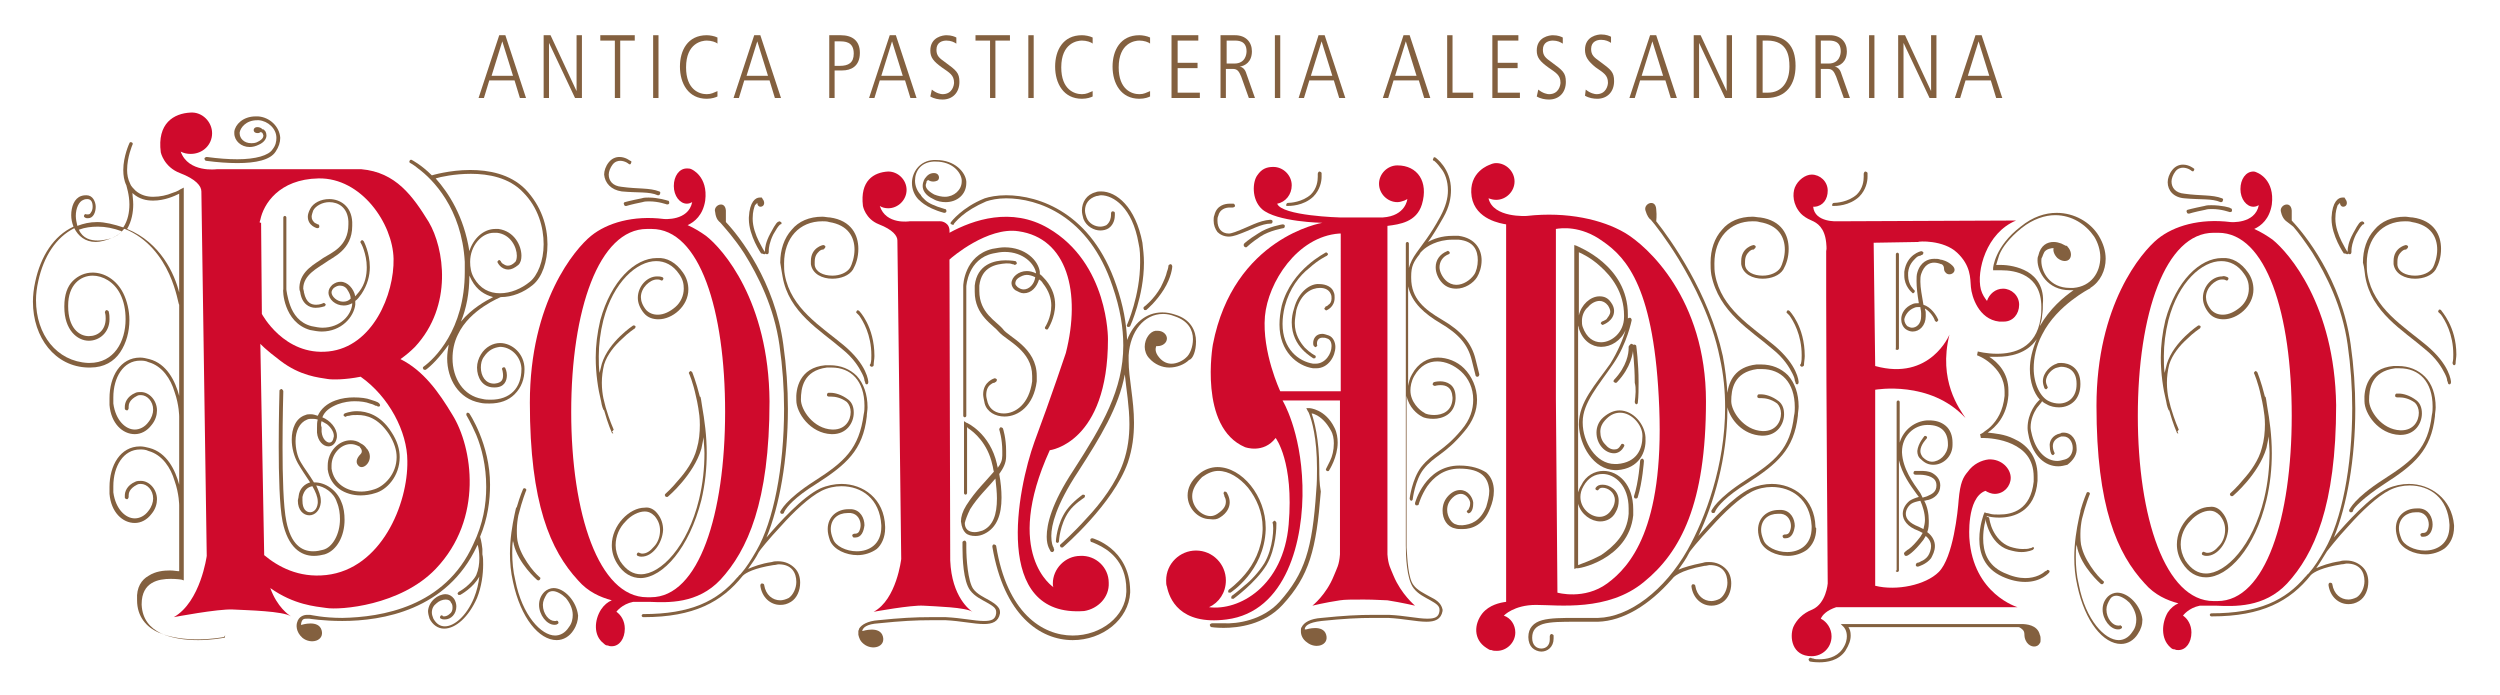<?xml version="1.0" encoding="utf-8"?>
<!-- Generator: Adobe Illustrator 21.0.2, SVG Export Plug-In . SVG Version: 6.00 Build 0)  -->
<svg version="1.1" id="Livello_1" xmlns="http://www.w3.org/2000/svg" xmlns:xlink="http://www.w3.org/1999/xlink" x="0px" y="0px"
	 viewBox="0 0 326.5 90.8" style="enable-background:new 0 0 326.5 90.8;" xml:space="preserve">
<style type="text/css">
	.st0{fill:#CF0A2C;}
	.st1{fill:#83603F;}
</style>
<g>
	<path class="st0" d="M59.1,54.2c-1.8-3-3.8-5.8-6.8-7.3c0.7-0.5,1.3-1,1.9-1.6c5-5.4,3.8-12.9,1.8-16.3c-2.1-3.4-4.3-6.5-8.8-6.9
		l-18.9,0c0,0-3.7,0.5-4.7-2.3c0.4,0.2,0.8,0.3,1.3,0.3c1.6,0,2.8-1.2,2.8-2.7c0-1.5-1.3-2.8-2.8-2.7c-2.2,0.1-4.4,1.4-3.9,5.2
		c0,0,0.4,1.9,2.5,2.7c2.1,0.8,2.8,1.7,2.8,2.4L27,72.6c0,0-0.8,6-4.3,8c0,0,5.8-1.1,7.7-1c1.9,0.1,6.6,0.2,7.6,0.9
		c-0.3-0.2-1.8-1.2-2.7-3.7c3.1,2.2,5.9,2.4,7.3,2.6c1.8,0.3,9.7-0.3,14.3-5.1C63.2,67.7,61.7,58.4,59.1,54.2z M33.9,29
		C34,29,34,28.9,33.9,29l0.1-0.3c0.4-2,2.4-5.3,7.6-5.4c5.6-0.1,9.7,5.9,9.8,10.5c0.1,4.6-2.7,11.5-8.5,12.1
		c-5.8,0.6-8.7-4.9-8.7-4.9l-0.1-11.9C33.9,29.1,33.9,29,33.9,29z M42.6,75.1c-3.6,0.4-6.3-1.1-8.1-2.6c0-0.1,0-0.1,0-0.2L34,44.9
		c0,0,0.6,0.7,2.6,2.2c2.6,2,5,2.2,6.2,2.4c0.6,0.1,2.3,0.1,4.3-0.3c3.7,2.6,6.1,7.2,6.1,11C53.3,65.8,49.8,74.3,42.6,75.1z"/>
</g>
<g>
	<path class="st0" d="M92.2,30.8c-0.7-0.5-1.5-1-2.4-1.4c0.9-0.4,2-1.3,2.3-3.2c0.4-3.2-1.8-4.1-1.8-4.1v0C90.1,22,89.9,22,89.7,22
		c-1,0-1.7,1-1.7,2.3c0,1.3,0.8,2.3,1.7,2.3c0.3,0,0.5-0.1,0.7-0.2l0,0c-0.5,2.5-3.7,2.2-3.7,2.2c-4-0.5-7.4,0.5-9.5,2.2
		c-2.1,1.7-8,8.6-8,21.8c0,13.2,2.7,19.3,6.3,23.2c1.3,1.5,2.9,2.2,4.4,2.6c-0.5,0.2-1,0.6-1.4,1.2C77.6,81,77.5,83,78.8,84
		c0.1,0.1,0.3,0.3,0.5,0.3c0,0,0,0,0.1,0l0,0c0.2,0.1,0.3,0.1,0.5,0.1c1,0,1.7-1,1.7-2.3c0-1-0.5-1.8-1.1-2.2l0,0c0,0,0.7-1,2.2-1.3
		c0.8,0,1.5,0,2.1,0c2.4,0.1,6.3,0.3,9.3-2.9c3.5-3.8,6.4-10.1,6.4-23.3C100.4,39.3,94.4,32.5,92.2,30.8z M85,78c-0.1,0-0.2,0-0.3,0
		c-0.1,0-0.2,0-0.2,0c-6.3,0-9.9-10.9-9.9-24.2s3.6-23.9,9.9-23.9c0.1,0,0.2,0,0.3,0c0.1,0,0.2,0,0.3,0c6.3,0,9.6,10.6,9.6,23.9
		S91.3,78,85,78z"/>
</g>
<path class="st0" d="M144.8,76.1c0-2-1.7-3.6-3.7-3.5c-2,0-3.6,1.7-3.6,3.6c0,0.2,0,0.4,0.1,0.5l0,0c0,0-6.7-4.3-0.5-17.9
	c0,0,7.6-0.9,7.6-14.5c0,0,0.1-9.9-7.8-14.5c-4.8-2.8-9.8-1.1-12.9,0.6v0c0,0,0.1-0.7-0.3-1.1c-0.5-0.5-1.1-0.4-1.1-0.4l-3.8,0
	c0,0-3.1,0.5-3.9-2c0.3,0.2,0.7,0.3,1.1,0.3c1.3,0,2.4-1.1,2.4-2.4c0-1.3-1.1-2.4-2.4-2.4c-1.9,0.1-3.7,1.2-3.3,4.5
	c0,0,0.3,1.7,2.1,2.4c1.8,0.7,2.4,1.5,2.4,2.1l0.5,41.6c0,0-0.6,5.3-3.6,6.9c0,0,4.9-0.9,6.5-0.8c1.6,0.1,5.5,0.2,6.4,0.8
	c-0.3-0.2-2.7-1.9-2.9-6.7L124,33.9c0.3-0.3,5-4.3,9-3.7c6.4,0.9,8.2,8,6.2,15.9c0,0-1.9,5.7-4.1,11.6c-2.2,6.1-5.6,23,6.5,22.1l0,0
	C143.4,79.5,144.9,78,144.8,76.1z"/>
<path class="st0" d="M182.5,21.6c-1.3,0-2.4,1.1-2.4,2.4c0,1.3,1.1,2.4,2.4,2.4c0.3,0,0.6-0.1,0.9-0.2l0.4-0.2c0,0-0.2,2.2-3.2,2.4
	H175c0,0-7.6-0.2-8.2-1.8c0,0,0,0,0,0c1.1-0.2,1.9-1.2,1.9-2.4c0-1.3-1.1-2.4-2.4-2.4c-0.8,0-1.5,0.2-2.1,1.1
	c-0.6,0.8-0.8,3.1,0.6,4.4c1.9,1.7,7.9,1.8,7.9,1.8S161.1,31,158.4,45c0,0-1.9,10.8,4.2,13.4c0,0,2.4,0.9,4-1.2
	c0,0,2.4,3.1,1.7,11.3c-0.7,8.1-6.5,11.3-10.4,10.8c1.3-0.6,2.2-1.9,2.2-3.5c0-2.1-1.7-3.9-3.9-3.9c-2.1,0-3.9,1.7-3.9,3.9
	c0,0.3,0,0.6,0.1,0.8c0.3,1.5,1.6,5.1,7.8,4.3c7.8-1,10.1-10.3,9.9-17.5c-0.2-7.2-2.6-11.1-2.6-11.1h7.5v20.1
	c-0.1,1.4-0.4,1.8-0.8,2.8c-1,2.5-2.8,3.9-2.8,3.9s1.6-0.4,3.6-0.7c0.6-0.1,1.6-0.1,3.1-0.1c1.5,0,2.6,0.1,3.1,0.1
	c1.9,0.3,3.6,0.7,3.6,0.7s-1.8-1.5-2.8-3.9c-0.4-1-0.7-1.4-0.8-2.8V29.5c1.6-0.2,3.8-0.5,4.5-2.8C186.6,23.7,185.1,21.6,182.5,21.6z
	 M175.1,51.1h-7.9c0,0-2.4-5.1-2-9.8c0.4-4.4,4.2-10.4,9.7-10.8c0.1,0,0.2,0,0.2,0V51.1z"/>
<path class="st0" d="M212.2,30.4c-2.9-1.7-7.5-2.8-12.8-2.2c0,0-4.4,0.3-5-2.3l0,0c0.3,0.1,0.6,0.2,1,0.2c1.3,0,2.4-1.1,2.4-2.4
	c0-1.3-1.1-2.4-2.4-2.4c-0.3,0-0.6,0.1-0.8,0.2v0c0,0-2.9,0.9-2.4,4.2c0.5,3,3.9,3.5,4.5,3.6v49.3c-0.8,0.1-2.2,0.4-3.1,1.5
	c-1.1,1.4-1.2,3.4,0.5,4.5c0.2,0.1,0.4,0.3,0.6,0.3c0,0,0.1,0,0.1,0l0,0c0.2,0.1,0.4,0.1,0.7,0.1c1.3,0,2.4-1.1,2.4-2.4
	c0-1-0.6-1.9-1.5-2.2l0,0c0,0,1.3-1.4,4.2-1.4c2.9,0,9.4,0.9,14.1-3c4.8-3.9,8.1-10.2,8.1-23.6S215.1,32.1,212.2,30.4z M209.9,76.2
	c-3,2.2-6.5,1.2-6.5,1.2l-0.2-25.3V29.9c0.6-0.1,3.2-0.5,6.1,1.6c3.2,2.2,6.8,6.2,7.4,21.8C217.3,69,212.9,74,209.9,76.2z"/>
<path class="st0" d="M255.6,33c1.8,1.7,1.7,3.3,1.8,4.5c0.1,1.2,1,4.2,3.7,4.5c0.2,0,0.4,0,0.6,0c1.2,0,2-1,2-2.2
	c0-1.2-1-2.1-2.1-2.1c-1,0-1.8,0.7-2.1,1.6c-0.3-0.4-0.6-0.8-0.8-1.5c-0.6-2.4,0.7-7.4,4.6-9l-23.3,0.1c0,0-3,0.2-3.2-1.9l0.2,0
	c1.1-0.1,1.7-1,1.7-2.1c0-1.2-1-2.1-2.1-2.1c-0.8,0-1.8,0.7-2.2,1.7c-0.3,0.8-0.3,2.2,0.8,3.4c0.3,0.3,0.7,0.6,1.4,0.9
	c0.7,0.3,1.7,0.9,1.9,2.9c0,0.3,0.1,0.7,0,1.1c0,0.6,0,2.8,0,6c0,12,0.2,37.4,0.2,37.4s-0.2,2.6-2,3.4c-1.3,0.5-2.1,1.4-2.5,2.3
	c-0.5,1.3-0.2,3.8,2.4,3.8c1.4,0,2.6-1.1,2.6-2.6c0-1-0.6-1.9-1.4-2.3c0.2-0.5,0.8-1.1,2-1.5c0,0,2.6,0,3.1,0c0.5,0,20.6,0,20.6,0
	s-5.8-1.7-6.3-9c0,0-0.4-5.3,2.1-6.2c0.3,0.2,0.8,0.4,1.2,0.4c1.2,0,2.1-1,2.1-2.1c0-1.2-1.2-2.5-2.9-2.4c-0.9,0.1-2,0.6-2.7,1.6
	c-0.6,0.7-1,1.4-1.2,3.7c-0.1,1.4-0.7,7.5-2.6,9.4c-1.7,1.7-5.5,2.5-8.3,1.8l0-25.6c0,0,7.2-1.3,11.8,3.7c-0.8-1.2-3.6-4.9-2.1-10.9
	c0,0-2.5,6.1-9.7,4.1l-0.2-16.1l5.8-0.1C250.5,31.5,253.8,31.3,255.6,33z"/>
<g>
	<path class="st0" d="M296.8,31.3c-0.7-0.5-1.5-1-2.4-1.4c0.9-0.4,2-1.3,2.3-3.2c0.4-3.2-1.8-4.1-1.8-4.1v0
		c-0.2-0.1-0.4-0.2-0.6-0.2c-1,0-1.7,1-1.7,2.3s0.8,2.3,1.7,2.3c0.3,0,0.5-0.1,0.7-0.2l0,0c-0.5,2.5-3.7,2.2-3.7,2.2
		c-4-0.5-7.4,0.5-9.5,2.2c-2.1,1.7-8,8.6-8,21.8c0,13.2,2.7,19.3,6.3,23.2c1.3,1.5,2.9,2.2,4.4,2.6c-0.5,0.2-1,0.6-1.4,1.2
		c-0.8,1.4-0.9,3.4,0.3,4.5c0.1,0.1,0.3,0.3,0.5,0.3c0,0,0,0,0.1,0l0,0c0.2,0.1,0.3,0.1,0.5,0.1c1,0,1.7-1,1.7-2.3
		c0-1-0.5-1.8-1.1-2.2l0,0c0,0,0.7-1,2.2-1.3c0.8,0,1.5,0,2.1,0c2.4,0.1,6.3,0.3,9.3-2.9c3.5-3.8,6.4-10.1,6.4-23.3
		C304.9,39.8,298.9,33,296.8,31.3z M289.6,78.5c-0.1,0-0.2,0-0.3,0c-0.1,0-0.2,0-0.2,0c-6.3,0-9.9-10.9-9.9-24.2s3.6-23.9,9.9-23.9
		c0.1,0,0.2,0,0.3,0c0.1,0,0.2,0,0.3,0c6.3,0,9.6,10.6,9.6,23.9S295.9,78.5,289.6,78.5z"/>
</g>
<g>
	<path class="st1" d="M99.8,33.2c0,0,0.1,0,0.1,0c0,0,0.1-0.1,0.1-0.1c0,0.1,0.1,0.1,0.2,0.1c0,0,0,0,0,0c0.1,0,0.2-0.1,0.2-0.3
		c0,0,0-0.1,0-0.2c0-0.3,0.1-1.1,0.6-2.1c0.4-0.7,0.6-1,0.8-1.2c0.1-0.1,0.1-0.1,0.1-0.1c0,0,0.1,0,0.1,0c0.1-0.1,0.1-0.2,0-0.3
		c0,0,0,0,0,0c0,0,0,0,0,0c0,0,0,0-0.2-0.1c-0.3,0.1-0.4,0.1-1.2,1.6c-0.6,1.1-0.7,1.9-0.7,2.3c0,0.1,0,0.1,0,0.1
		c-0.1-0.1-0.4-0.6-0.8-1.4c-0.4-0.8-0.8-1.9-0.8-2.9c0-0.1,0-0.1,0-0.1c0-0.9,0.2-1.4,0.3-1.7c0.1-0.1,0.2-0.2,0.3-0.3
		c0,0.3,0.2,0.5,0.4,0.5c0.3,0,0.5-0.2,0.5-0.5c0-0.2-0.1-0.4-0.2-0.5c0-0.1-0.1-0.1-0.1-0.2c0,0-0.1,0-0.3,0
		c-0.5,0-1.3,0.5-1.4,2.6c0,0.1,0,0.1,0,0.2c0,2.2,1.6,4.5,1.6,4.5C99.6,33.1,99.7,33.2,99.8,33.2z"/>
	<path class="st1" d="M41,72.6c0.5,0,1-0.1,1.4-0.2C44,71.9,45,70,45,67.9c0-0.8-0.1-1.6-0.4-2.3C44,64,42.5,63,41.1,63
		c0,0,0,0-0.1,0c-0.6-1-1.3-1.9-1.7-2.6c-0.5-0.8-0.7-1.9-0.7-2.8c0-1.3,0.5-2.4,1.5-2.8c0.2-0.1,0.4-0.1,0.6-0.1
		c0.3,0,0.5,0,0.8,0.1c-0.1,0.3-0.1,0.7-0.1,1.1c0,0.2,0,0.4,0,0.6c0.1,1.1,0.8,1.8,1.5,1.8c0.6,0,1-0.5,1.1-1.2c0-0.1,0-0.1,0-0.2
		c0-1-0.9-2-1.9-2.4c0.3-0.8,1-1.3,2-1.7c0.8-0.3,1.6-0.4,2.2-0.4c0.8,0,1.5,0.1,2,0.3c0.5,0.1,0.7,0.3,0.8,0.3c0,0,0.1,0,0.1,0
		c0.1,0.1,0.2,0.1,0.3,0.1c0.1,0,0.2-0.2,0.1-0.3c-0.1-0.2-0.2-0.3-1.2-0.6c-0.5-0.2-1.3-0.3-2.2-0.3c-0.7,0-1.6,0.1-2.4,0.4
		c-1.1,0.4-1.9,1.1-2.3,2c-0.3-0.1-0.6-0.2-0.9-0.2c-0.3,0-0.5,0-0.7,0.1c-1.3,0.4-1.8,1.8-1.8,3.2c0,1.1,0.3,2.2,0.8,3.1
		c0.4,0.7,1,1.6,1.6,2.5c-0.7,0.2-1.4,0.8-1.5,1.8c0,0.2-0.1,0.4-0.1,0.6c0,1.2,0.7,1.9,1.5,1.9c0.7,0,1.4-0.6,1.5-1.7
		c0-0.1,0-0.1,0-0.2c0-0.7-0.3-1.3-0.6-2c1,0.1,2.3,0.9,2.7,2.2c0.3,0.7,0.4,1.5,0.4,2.2c0,2-1,3.7-2.2,4c-0.4,0.1-0.8,0.2-1.3,0.2
		c-1.5,0-2.9-0.9-3.5-3.9c-0.4-1.9-0.5-6-0.5-9.7c0-3.9,0.1-7.3,0.1-7.3c0-0.1-0.1-0.2-0.2-0.3c-0.1,0-0.3,0.1-0.3,0.2
		c0,0-0.1,3.4-0.1,7.3c0,3.7,0.1,7.8,0.5,9.8C37.6,71.5,39.3,72.6,41,72.6C41,72.6,41,72.6,41,72.6z M42,55c0.2,0.1,0.5,0.3,0.7,0.4
		c0.5,0.4,0.9,1,0.9,1.5c0,0,0,0.1,0,0.1c-0.1,0.6-0.3,0.8-0.6,0.8c-0.3,0-0.9-0.4-1-1.4c0-0.2,0-0.4,0-0.6
		C41.9,55.6,41.9,55.3,42,55z M41.5,65.5c0,0.1,0,0.1,0,0.2c-0.1,0.9-0.6,1.2-1,1.2c-0.5,0-1-0.4-1-1.5c0-0.2,0-0.3,0-0.5
		c0.2-0.9,0.7-1.3,1.3-1.4C41.2,64.2,41.5,64.9,41.5,65.5z"/>
	<path class="st1" d="M45,54c-0.1,0.1-0.2,0.2-0.1,0.3c0.1,0.1,0.2,0.2,0.3,0.1c0,0,0.1-0.1,0.4-0.1c0.3-0.1,0.6-0.1,1.1-0.1
		c1.2,0,2.7,0.4,4.1,2.5c0.7,1.1,1,2.1,1,3c0,2.2-1.6,3.8-2.9,4.2c-0.6,0.2-1.2,0.3-1.7,0.3c-1.9,0-3.6-1-3.9-3c0-0.1,0-0.3,0-0.4
		c0-1.5,1.2-2.8,2.5-2.8c0.4,0,0.7,0.1,1.1,0.3c0.1,0,0.1,0.1,0.1,0.1c0.2,0.2,0.4,0.6,0.1,0.9c-0.6,0.6-0.7,1.2-0.2,1.6
		c0.7,0.5,2-0.9,1.1-2.2c0,0-0.1-0.1-0.1-0.1c-0.2-0.3-0.4-0.5-0.8-0.7c-0.4-0.3-0.9-0.4-1.3-0.4c-1.6,0-3,1.5-3,3.3
		c0,0.2,0,0.3,0,0.5c0.3,2.3,2.3,3.4,4.3,3.4c0,0,0,0,0,0c0.6,0,1.3-0.1,1.9-0.3c1.5-0.4,3.2-2.2,3.2-4.7c0-1-0.3-2.1-1.1-3.3
		c-1.4-2.2-3.2-2.7-4.5-2.7C45.7,53.7,45,54,45,54z"/>
	<path class="st1" d="M33.7,15.2c-0.1,0-0.2,0-0.3,0c-1.7,0-2.7,1.1-2.8,2c0,0.1,0,0.1,0,0.2c0,1,0.9,1.8,2,1.8
		c0.4,0,0.8-0.1,1.2-0.3c0.7-0.3,1-0.8,1-1.2c0-0.4-0.2-0.7-0.3-0.7c0-0.1-0.1-0.1-0.2-0.1c-0.2-0.2-0.4-0.3-0.7-0.3
		c-0.5,0-0.6,0.5-0.3,0.7c0.4,0.2,0.7,0,0.8-0.1c0,0.1,0,0.1,0.1,0.1c0,0,0,0,0.1,0.1c0,0.1,0.1,0.2,0.1,0.3c0,0.2-0.1,0.5-0.7,0.8
		c-0.3,0.2-0.7,0.2-0.9,0.2c-0.9,0-1.5-0.6-1.5-1.3c0,0,0-0.1,0-0.1c0.1-0.6,0.8-1.6,2.3-1.6c0.1,0,0.2,0,0.2,0
		c1.2,0.1,2.3,1.1,2.3,2.3c0,0.5-0.1,1-0.5,1.5c-0.5,0.8-2.2,1.3-4.6,1.3c-1.2,0-2.5-0.1-4-0.3c-0.1,0-0.3,0.1-0.3,0.2
		c0,0.1,0.1,0.3,0.2,0.3c1.5,0.2,2.9,0.3,4.1,0.3c2.4,0,4.3-0.4,5-1.5c0.4-0.6,0.6-1.2,0.6-1.8C36.5,16.5,35.2,15.3,33.7,15.2z"/>
	<path class="st1" d="M138.1,70.9c0.1,0,0.2-0.1,0.2-0.2c0,0,0.1-2.2,1.3-3.9c0.7-1,2-1.8,2-1.8c0.1-0.1,0.1-0.2,0.1-0.3
		c-0.1-0.1-0.2-0.1-0.3-0.1c0,0-1.3,0.9-2.1,2c-1.3,1.8-1.4,4.1-1.4,4.1C137.9,70.8,138,70.9,138.1,70.9
		C138.1,70.9,138.1,70.9,138.1,70.9z"/>
	<path class="st1" d="M156.2,44.6c0-1.4-0.7-2.9-2.7-3.5c-0.6-0.2-1.1-0.3-1.7-0.3c-2.2,0-3.8,1.5-4.6,3.6c-0.1-2.2-0.5-4.5-1.4-7.1
		c-3.2-9.5-10.1-11.8-14.4-11.8c-1.2,0-2.2,0.2-2.8,0.4c-3,1.2-4.4,3.1-4.4,3.1c-0.1,0.1-0.1,0.3,0.1,0.3c0.1,0.1,0.3,0.1,0.3-0.1
		c0,0,0.3-0.4,1-1c0.7-0.6,1.8-1.3,3.2-1.9c0.6-0.2,1.5-0.4,2.6-0.4c4.1,0,10.8,2.2,13.9,11.5c1,2.9,1.4,5.4,1.4,7.7
		c0,5.8-2.7,10.4-6.5,16.3c-2.9,4.4-3.5,7.1-3.5,8.7c0,1.3,0.5,1.8,0.5,1.9c0,0,0.1,0.1,0.2,0.1c0.1,0,0.1,0,0.2-0.1
		c0.1-0.1,0.1-0.3,0-0.4c0,0,0,0,0-0.1c-0.1-0.1-0.3-0.6-0.3-1.5c0-1.4,0.6-4,3.5-8.4c2.9-4.5,5.3-8.4,6.1-12.7
		c0.2,2,0.6,4.2,0.6,6.5c0,1.6-0.2,3.3-0.8,5c-0.9,2.6-2.9,5.3-4.8,7.3c-1.8,2-3.4,3.4-3.4,3.4c-0.1,0.1-0.1,0.2,0,0.3
		c0,0.1,0.1,0.1,0.2,0.1c0.1,0,0.1,0,0.2-0.1v0c0,0,6.5-5.6,8.4-11c0.6-1.8,0.8-3.5,0.8-5.2c0-3-0.7-5.8-0.7-8.1c0-0.2,0-0.4,0-0.7
		c0.2-3.1,2-5.4,4.5-5.4c0.5,0,1,0.1,1.5,0.3c1.8,0.6,2.4,1.8,2.4,3c0,1-0.4,2-0.9,2.4c-0.4,0.4-1.2,0.8-1.9,0.8
		c-0.5,0-1.1-0.2-1.6-0.8c-0.6-0.7-0.5-1.2-0.4-1.5c0.1,0,0.1,0,0.2,0c0.6,0,1.2-0.4,1.2-1c0-0.5-0.5-1-1.2-1c-0.1,0-0.2,0-0.3,0
		c0,0,0,0,0,0c-0.7,0.1-1.4,1-1.4,2.1c0,0.5,0.2,1.1,0.6,1.5c0.7,0.8,1.7,1.2,2.6,1.2c1,0,2-0.4,2.6-1
		C155.8,46.9,156.2,45.8,156.2,44.6z"/>
	<path class="st1" d="M143.7,30.1c0.4,0,0.8-0.1,1.1-0.3c0.7-0.5,0.8-1.3,0.8-1.7c0-0.2,0-0.3,0-0.3c0-0.1-0.1-0.2-0.3-0.2
		c-0.1,0-0.2,0.1-0.2,0.3c0,0,0,0.1,0,0.2c0,0.3-0.1,0.9-0.6,1.3c-0.2,0.1-0.5,0.2-0.8,0.2c-0.7,0-1.5-0.4-1.8-1.2
		c-0.1-0.3-0.2-0.6-0.2-0.9c0-0.9,0.5-1.6,1.5-1.9c0.2,0,0.4-0.1,0.6-0.1c1.6,0,4.1,1.6,4.9,6.3c0.2,0.8,0.2,1.7,0.2,2.5
		c0,4.3-1.7,8.1-1.7,8.1c-0.1,0.1,0,0.3,0.1,0.3c0,0,0.1,0,0.1,0c0.1,0,0.2-0.1,0.2-0.1v0c0,0,1.8-3.9,1.8-8.3
		c0-0.9-0.1-1.7-0.2-2.6c-0.9-4.7-3.4-6.7-5.4-6.7c-0.2,0-0.5,0-0.7,0.1c-1.2,0.3-1.8,1.3-1.8,2.4c0,0.4,0.1,0.7,0.2,1.1
		C141.9,29.6,142.9,30.1,143.7,30.1z"/>
	<path class="st1" d="M149.4,40.4c0,0.1,0.1,0.1,0.2,0.1c0.1,0,0.1,0,0.2-0.1l0,0c0,0,1.2-1,2.2-2.6c1-1.6,1.1-2.9,1.1-3
		c0-0.1-0.1-0.3-0.2-0.3c-0.1,0-0.3,0.1-0.3,0.2c0,0,0,0.3-0.2,0.8c-0.1,0.5-0.4,1.2-0.8,2c-0.9,1.6-2.1,2.5-2.1,2.5
		C149.3,40.1,149.3,40.3,149.4,40.4z"/>
	<path class="st1" d="M123.3,27.8C123.3,27.8,123.3,27.8,123.3,27.8c0.2,0,0.3-0.1,0.3-0.2c0-0.1,0-0.3-0.2-0.3
		c-1.4-0.4-2.2-0.8-2.6-1.2c-0.2-0.2-0.3-0.3-0.4-0.4c0-0.1-0.1-0.1-0.1-0.1c0,0,0,0,0,0l0-0.1l0,0c-0.5-0.5-0.8-1.2-0.8-1.9
		c0-1.3,0.8-2.4,2.4-2.5c0.1,0,0.2,0,0.3,0c2.2,0,3.3,1.4,3.4,2.4c0,0.1,0,0.1,0,0.2c0,1.1-1,2-2.2,2c-0.4,0-0.9-0.1-1.4-0.3
		c-0.9-0.5-1.1-0.9-1.1-1.2c0-0.2,0.1-0.3,0.1-0.4c0,0,0,0,0-0.1c0.1-0.1,0.1-0.1,0.1-0.1c0,0,0,0,0,0c0.1-0.1,0.1-0.1,0.1-0.1
		s0.5,0.4,1.2,0.1c0.4-0.2,0.3-1-0.4-1c-0.6,0-0.9,0.3-1.2,0.7c0,0,0,0,0,0c0,0-0.3,0.4-0.3,1c0,0.5,0.3,1.2,1.4,1.7
		c0.5,0.3,1.1,0.4,1.6,0.4c1.5,0,2.7-1,2.7-2.5c0-0.1,0-0.2,0-0.2c-0.1-1.2-1.5-2.8-3.9-2.8c-0.1,0-0.3,0-0.4,0
		c-1.8,0.1-2.8,1.6-2.8,3c0,0.8,0.3,1.6,0.9,2.2C120,26,120.7,27.1,123.3,27.8z"/>
	<path class="st1" d="M264,81.5c-0.2,0-0.3,0-0.3,0l-2.2,0h-21.1l0.4,0.4c0,0,0.1,0.1,0.2,0.3c0.1,0.2,0.2,0.5,0.2,0.9
		c0,0.4-0.1,1-0.6,1.7c-0.8,1.1-2.1,1.3-3,1.3c-0.3,0-0.6,0-0.8-0.1c-0.2,0-0.3-0.1-0.3-0.1c-0.1,0-0.3,0.1-0.3,0.2
		c0,0.1,0.1,0.3,0.2,0.3c0,0,0.5,0.1,1.2,0.1c1,0,2.5-0.2,3.4-1.5c0.5-0.8,0.7-1.4,0.7-2c0-0.5-0.1-0.8-0.3-1.1h20h1l0,0l0,0h1.2
		c0.1,0,0.3,0.1,0.4,0.2c0.7,0.5,0.1,0.9,0.7,1.8c0.5,0.7,1.4,0.7,1.7,0.1c0.1-0.1,0.1-0.3,0.1-0.5c0-0.2,0-0.4-0.1-0.6
		C266.1,81.6,264.6,81.5,264,81.5z"/>
	<path class="st1" d="M247.8,74.7c0.1,0,0.2-0.1,0.2-0.2V60.1c0.4,1.8,1.5,3.3,2.3,4.4c0.1,0.1,0.2,0.3,0.3,0.4
		c-0.4,0.1-0.9,0.3-1.2,0.5c-0.5,0.4-0.9,1-0.9,1.7c0,0.8,0.6,1.7,2,2.2c0.2,0.1,0.4,0.2,0.6,0.3c-0.1,0.2-0.2,0.3-0.3,0.5
		c-0.6,0.8-1.1,1.3-1.5,1.6c-0.2,0.1-0.3,0.2-0.4,0.3c-0.1,0-0.1,0.1-0.1,0.1c-0.1,0-0.2,0.2-0.1,0.3c0,0.1,0.1,0.2,0.2,0.2
		c0,0,0.1,0,0.1,0c0.1,0,0.9-0.4,2.2-2.1c0.1-0.2,0.2-0.3,0.3-0.5c0.5,0.4,0.7,0.9,0.7,1.3c0,0.5-0.2,1-0.4,1.3
		c-0.2,0.3-0.6,0.6-0.9,0.7c-0.3,0.2-0.5,0.2-0.5,0.2c-0.1,0-0.2,0.2-0.2,0.3c0,0.1,0.1,0.2,0.2,0.2c0,0,0,0,0.1,0
		c0,0,1.1-0.3,1.7-1.1c0.2-0.4,0.5-0.9,0.5-1.6c0-0.6-0.3-1.3-1-1.8c0.2-0.5,0.2-1,0.2-1.5c0-0.9-0.2-1.9-0.6-2.6
		c0.2,0,0.3-0.1,0.5-0.1c0.8-0.2,1.6-0.8,1.6-1.9c0,0,0,0,0,0c0-0.8-0.5-1.3-1-1.6c-0.5-0.3-1.2-0.3-1.6-0.3c-0.4,0-0.7,0-0.7,0
		c-0.1,0-0.2,0.1-0.2,0.3c0,0.1,0.1,0.2,0.3,0.2l0,0c0,0,0.3,0,0.6,0c0.4,0,1,0.1,1.4,0.3c0.4,0.2,0.7,0.5,0.7,1.1c0,0,0,0,0,0
		c0,0.8-0.5,1.1-1.2,1.4c-0.2,0.1-0.4,0.1-0.6,0.2c-0.1-0.2-0.2-0.4-0.3-0.6c-1-1.4-2.3-3.2-2.4-5.3c0,0,0-0.1,0-0.1
		c0-2.1,1.6-3.5,3.3-3.5c0.1,0,0.1,0,0.1,0c1.6,0,2.6,0.8,2.6,2.5c0,0.1,0,0.2,0,0.2c-0.1,1.2-1.1,2.1-2.1,2.1
		c-0.4,0-0.8-0.2-1.2-0.6c-0.2-0.3-0.3-0.5-0.3-0.8c0-0.4,0.2-0.8,0.4-1.1c0.2-0.3,0.4-0.5,0.4-0.5c0.1-0.1,0.1-0.3,0-0.3
		c-0.1-0.1-0.3-0.1-0.3,0c0,0-0.8,0.9-0.9,1.9c0,0.4,0.1,0.8,0.5,1.1c0.5,0.5,1,0.7,1.6,0.7c1.3,0,2.5-1.1,2.5-2.6
		c0-0.1,0-0.2,0-0.3c0-0.9-0.3-1.7-0.9-2.2c-0.6-0.5-1.3-0.7-2.2-0.7c-0.1,0-0.1,0-0.2,0c-1.6,0.1-3.1,1.2-3.6,2.9v-5.3
		c0-0.1-0.1-0.2-0.2-0.2c-0.1,0-0.2,0.1-0.2,0.2v22C247.5,74.5,247.6,74.7,247.8,74.7z M250.8,65.4c0.3,0.7,0.6,1.6,0.6,2.5
		c0,0.4-0.1,0.8-0.2,1.2c-0.2-0.1-0.4-0.2-0.6-0.3c-1.3-0.5-1.7-1.1-1.7-1.7c0-0.5,0.3-1,0.7-1.3C249.9,65.6,250.3,65.5,250.8,65.4z
		"/>
	<path class="st1" d="M247.8,45.7c0.1,0,0.2-0.1,0.2-0.2V33.2c0-0.1-0.1-0.2-0.2-0.2c-0.1,0-0.2,0.1-0.2,0.2v12.3
		C247.5,45.6,247.6,45.7,247.8,45.7z"/>
	<path class="st1" d="M249.7,38.2c0,0,0.1,0.1,0.1,0.1c0.1,0,0.1,0,0.2-0.1c0.1-0.1,0.1-0.3,0-0.3c0,0-0.2-0.2-0.4-0.5
		c-0.2-0.3-0.4-0.8-0.4-1.4c0-0.1,0-0.3,0-0.4c0.1-1,0.6-1.5,1-1.9c0.2-0.2,0.4-0.3,0.6-0.3c0.1-0.1,0.2-0.1,0.2-0.1
		c0.1,0,0.2-0.2,0.2-0.3c0-0.1-0.2-0.2-0.3-0.2v0c0,0-1.9,0.4-2.2,2.7c0,0.2,0,0.3,0,0.5C248.7,37.4,249.7,38.2,249.7,38.2z"/>
	<path class="st1" d="M249.8,43.3C249.8,43.3,249.8,43.3,249.8,43.3c0.9,0,1.7-0.8,1.7-2c0-0.2,0-0.3,0-0.5c0-0.2-0.1-0.3-0.1-0.5
		c0.7,0.4,1.2,1.2,1.3,1.6c0.1,0.1,0.2,0.2,0.3,0.1c0.1-0.1,0.2-0.2,0.1-0.3c-0.2-0.5-0.9-1.6-1.9-1.9c-0.2-1.2-0.4-2.2-0.4-3
		c0-0.4,0-0.7,0.1-1c0.4-1.2,1.1-1.5,1.7-1.5c0.3,0,0.7,0.1,0.9,0.2c0,0,0.1,0,0.1,0c0.5,0.4,0.1,0.7,0.5,1.1
		c0.5,0.6,1.7-0.1,0.9-0.9c-0.6-0.6-1.4-0.8-1.6-0.8c-0.2-0.1-0.5-0.1-0.8-0.1c-0.8,0-1.8,0.4-2.2,1.8c-0.1,0.3-0.1,0.7-0.1,1.1
		c0,0.8,0.1,1.7,0.3,2.9c0,0-0.1,0-0.1,0c-0.2,0-0.5,0-0.7,0.1c-1,0.4-1.5,1.2-1.5,2c0,0.5,0.2,1,0.6,1.3
		C249.2,43.2,249.5,43.3,249.8,43.3z M250,40.2c0.2-0.1,0.4-0.1,0.6-0.1c0,0,0,0,0,0c0.1,0,0.1,0,0.2,0c0,0.2,0.1,0.5,0.1,0.8
		c0,0.1,0,0.3,0,0.4c0,1-0.6,1.5-1.2,1.5c-0.2,0-0.4-0.1-0.6-0.2c-0.2-0.2-0.4-0.5-0.4-0.9C248.8,41.2,249.2,40.5,250,40.2z"/>
	<path class="st1" d="M271.2,58.5c0-1-0.6-2-1.7-2c-0.1,0-0.3,0-0.4,0.1c-1.1,0.2-1.5,1.1-1.4,1.7c0,0.6,0.2,1,0.2,1
		c0.1,0.1,0.2,0.2,0.3,0.1c0.1-0.1,0.2-0.2,0.1-0.3c0,0-0.2-0.4-0.2-0.8c0-0.5,0.2-1,1.1-1.3c0.1,0,0.2,0,0.3,0
		c0.7,0,1.2,0.7,1.2,1.5c0,0.6-0.3,1.3-1,1.5c-0.4,0.1-0.7,0.2-1,0.2c-1.4,0-2.7-1.1-3.3-3.3c-0.1-0.4-0.2-0.8-0.2-1.1
		c0-1,0.4-1.9,0.8-2.5c0.3-0.4,0.6-0.7,0.7-0.9c0.2,0.2,0.4,0.3,0.6,0.4c0.5,0.3,1.1,0.4,1.6,0.4c0,0,0,0,0,0c0.8,0,1.5-0.3,2-0.8
		c0.5-0.5,0.8-1.3,0.8-2.2c0,0,0,0,0-0.1c0-2.1-1.5-2.7-2.5-2.7c-0.2,0-0.5,0-0.6,0.1c-0.7,0.2-1.8,1.1-1.8,2.3
		c0,0.3,0.1,0.6,0.2,0.9c0.1,0.1,0.2,0.2,0.3,0.1c0.1-0.1,0.2-0.2,0.1-0.3c-0.1-0.2-0.2-0.5-0.2-0.7c0-0.9,0.9-1.7,1.5-1.8
		c0.1,0,0.3-0.1,0.5-0.1c0.8,0,2,0.4,2,2.2c0,0,0,0,0,0.1c0,1.6-1,2.5-2.3,2.5c-0.4,0-0.9-0.1-1.3-0.3c-1.1-0.5-2-2.2-2-4.3
		c0-1.3,0.3-2.9,1.1-4.4c1-2,2.6-3.5,3.9-4.5c1.3-1,2.3-1.5,2.3-1.5c0,0,0.1,0,0.1-0.1c1.3-0.8,2-2.3,2-3.8c0-1-0.3-2-0.9-3
		c-1.1-1.8-3.2-3-5.5-3c-1.5,0-3.1,0.5-4.7,1.8c-3.4,2.6-3.6,5.4-3.6,5.4l0,0.3l0.3,0c0,0,0.3,0,0.8,0c1.7,0,5.2,0.5,5.2,4.8
		c0,0.4,0,0.9-0.1,1.5c-0.6,3.9-3.5,4.6-5.7,4.6c-1.4,0-2.5-0.3-2.5-0.3l-0.1,0.5c0,0,0.9,0.3,1.8,1.1c0.9,0.8,1.8,1.9,1.8,3.7
		c0,0.2,0,0.3,0,0.5c-0.2,2-1,3.2-1.8,4c-0.4,0.4-0.8,0.6-1,0.8c-0.3,0.2-0.4,0.2-0.4,0.2l0.1,0.5c0,0,0.1,0,0.3,0
		c0.6,0,2.3,0.1,3.8,0.8c1.5,0.7,2.8,1.9,2.8,4.3c0,0.2,0,0.4,0,0.6c-0.4,3.7-2.8,4.3-4.5,4.3c-0.5,0-0.9,0-1.2-0.1
		c-0.3-0.1-0.5-0.1-0.5-0.1l-0.2-0.1l-0.1,0.2c0,0-0.6,1.5-0.6,3.3c0,1.8,0.6,3.8,3,4.9c1.1,0.5,2.1,0.7,3,0.7c0,0,0,0,0,0
		c2.1,0,3.1-1.2,3.1-1.2c0.1-0.1,0.1-0.3,0-0.3c-0.1-0.1-0.3-0.1-0.3,0c0,0,0,0.1-0.2,0.1c-0.3,0.3-1.2,0.9-2.6,0.9
		c-0.8,0-1.7-0.2-2.8-0.7c-2.2-1-2.7-2.8-2.7-4.5c0-1.3,0.3-2.5,0.5-2.9c0.3,0.1,0.9,0.2,1.6,0.2c1.9,0,4.7-0.8,5-4.8
		c0-0.2,0-0.5,0-0.7c0-2.6-1.5-4.1-3.1-4.8c-1.2-0.6-2.5-0.7-3.4-0.8c1-0.7,2.5-2.1,2.7-4.9c0-0.2,0-0.4,0-0.6
		c0-2.3-1.4-3.7-2.5-4.4c0.3,0,0.6,0,1,0c1.7,0,3.9-0.4,5.2-2.3c-0.6,1.4-0.9,2.7-0.9,3.9c0,1.7,0.5,3.1,1.3,4
		c-0.4,0.3-1.6,1.7-1.6,3.7c0,0.4,0.1,0.8,0.2,1.3c0.6,2.4,2.1,3.7,3.8,3.7c0.4,0,0.8-0.1,1.2-0.2C270.8,60.1,271.3,59.3,271.2,58.5
		z M264.8,35.5c-1.2-0.7-2.6-0.9-3.5-0.9c-0.2,0-0.4,0-0.6,0c0.1-0.3,0.2-0.7,0.4-1.3c0.4-1,1.3-2.2,2.9-3.5
		c1.5-1.2,3.1-1.7,4.4-1.7c2.2,0,4,1.2,5.1,2.8c0.5,0.8,0.8,1.8,0.8,2.7c0,2-1.2,3.8-3.5,4c-0.2,0-0.3,0-0.5,0
		c-2.6,0-3.7-2.1-3.7-3.5c0-0.2,0-0.4,0.1-0.5c0.1-0.3,0.2-0.5,0.3-0.7c0.3-0.4,0.9-0.5,1.2-0.5c-0.1,0.4,0.1,0.9,0.5,1.3
		c0.6,0.5,1.3,0.5,1.6,0.1c0.3-0.4,0.2-1.1-0.3-1.6c0,0,0-0.1-0.1-0.1v0c0,0,0,0-0.1,0c-0.2-0.1-0.4-0.2-0.6-0.3
		c-0.3-0.1-0.6-0.2-1-0.2c-0.8,0-1.7,0.4-2,1.8c-0.1,0.2-0.1,0.4-0.1,0.6c0,1.5,1.3,3.9,4.2,3.9c0.2,0,0.3,0,0.5,0
		c-1.3,0.9-3.1,2.4-4.4,4.7c0.1-0.4,0.3-0.9,0.3-1.4c0.1-0.6,0.1-1.1,0.1-1.5C267,37.6,266,36.2,264.8,35.5z"/>
	<path class="st1" d="M265.4,71.5c0,0-0.1,0.1-0.3,0.1c-0.2,0.1-0.6,0.1-1,0.1c-0.4,0-1-0.1-1.6-0.3c-1.1-0.4-1.8-1.3-2.2-2.1
		c-0.4-0.8-0.5-1.6-0.5-1.6c0-0.1-0.1-0.2-0.3-0.2c-0.1,0-0.2,0.1-0.2,0.3h0c0,0,0.5,3.2,3,4c0.7,0.2,1.2,0.3,1.7,0.3c0,0,0,0,0,0
		c0.9,0,1.5-0.3,1.5-0.3c0.1-0.1,0.2-0.2,0.1-0.3C265.7,71.5,265.5,71.4,265.4,71.5z"/>
	<path class="st1" d="M160.5,30.9C160.5,30.9,160.5,30.9,160.5,30.9c0.3,0,0.7-0.1,1-0.2c2-0.7,3.2-1.5,4.5-1.5
		c0.1,0,0.2-0.1,0.2-0.3c0-0.1-0.1-0.2-0.3-0.2c-1.5,0.1-2.7,0.9-4.6,1.6c-0.3,0.1-0.6,0.2-0.8,0.2c-1,0-1.5-0.7-1.5-1.7
		c0-0.2,0-0.4,0.1-0.6c0.2-0.9,1-1.1,1.5-1.1c0.2,0,0.4,0,0.4,0c0.1,0,0.3-0.1,0.3-0.2c0-0.1-0.1-0.3-0.2-0.3v0c0,0-0.2,0-0.5,0
		c-0.6,0-1.7,0.2-2,1.5c-0.1,0.2-0.1,0.5-0.1,0.7c0,0.6,0.2,1.1,0.5,1.5C159.3,30.6,159.8,30.9,160.5,30.9z"/>
	<path class="st1" d="M162.5,31.8c-0.1,0.1-0.1,0.3,0,0.4c0,0,0.1,0.1,0.2,0.1c0.1,0,0.1,0,0.2-0.1c0,0,0.5-0.5,1.7-1.3
		c1.2-0.8,3-1.1,3-1.1c0.1,0,0.2-0.1,0.2-0.3c0-0.1-0.1-0.2-0.3-0.2c0,0-1.9,0.3-3.2,1.2C163,31.3,162.5,31.8,162.5,31.8z"/>
	<path class="st1" d="M285.3,25.9c2.1,0.2,3.6,0,4.7,0.5c0,0,0.1,0,0.1,0c0.1,0,0.2-0.1,0.2-0.2c0.1-0.1,0-0.3-0.1-0.3
		c-1.3-0.5-2.8-0.3-4.9-0.6c-1.2-0.1-1.7-0.8-1.7-1.6c0-0.4,0.2-0.9,0.5-1.3c0.3-0.4,0.7-0.5,1-0.5c0.3,0,0.6,0.1,0.8,0.2
		c0.2,0.1,0.3,0.2,0.3,0.2c0.1,0.1,0.3,0.1,0.3,0c0.1-0.1,0.1-0.3,0-0.3c0,0-0.6-0.5-1.4-0.5c-0.5,0-1,0.2-1.4,0.7
		c-0.4,0.5-0.6,1.1-0.6,1.6C283.1,24.9,283.9,25.8,285.3,25.9z"/>
	<path class="st1" d="M288.8,26.8c-0.3,0-0.6,0-0.9,0.1c-1.5,0.3-2.2,0.5-2.2,0.5c-0.1,0-0.2,0.2-0.1,0.3c0,0.1,0.1,0.2,0.2,0.2
		c0,0,0.1,0,0.1,0c0,0,0.6-0.2,2.1-0.5c0.3-0.1,0.6-0.1,0.9-0.1c0.6,0,1.2,0.1,1.6,0.2c0.4,0.1,0.7,0.2,0.7,0.2c0.1,0,0.3,0,0.3-0.2
		c0-0.1,0-0.3-0.2-0.3v0C291.3,27.1,290.1,26.8,288.8,26.8z"/>
	<path class="st1" d="M81.2,25c2.1,0.2,3.6,0,4.7,0.5c0,0,0.1,0,0.1,0c0.1,0,0.2-0.1,0.2-0.2c0.1-0.1,0-0.3-0.1-0.3
		c-1.3-0.5-2.8-0.3-4.9-0.6c-1.2-0.1-1.7-0.8-1.7-1.6c0-0.4,0.2-0.9,0.5-1.3c0.3-0.4,0.7-0.5,1-0.5c0.3,0,0.6,0.1,0.8,0.2
		c0.2,0.1,0.3,0.2,0.3,0.2c0.1,0.1,0.3,0.1,0.3-0.1c0.1-0.1,0.1-0.3-0.1-0.3c0,0-0.6-0.5-1.4-0.5c-0.5,0-1,0.2-1.4,0.7
		c-0.4,0.5-0.6,1.1-0.6,1.6C79,23.9,79.8,24.8,81.2,25z"/>
	<path class="st1" d="M83.8,25.9c-1.5,0.3-2.2,0.5-2.2,0.5c-0.1,0-0.2,0.2-0.1,0.3c0,0.1,0.1,0.2,0.2,0.2c0,0,0.1,0,0.1,0
		c0,0,0.6-0.2,2.1-0.5c0.3-0.1,0.6-0.1,0.9-0.1c0.6,0,1.2,0.1,1.6,0.2c0.4,0.1,0.7,0.2,0.7,0.2c0.1,0,0.3,0,0.3-0.2
		c0-0.1,0-0.3-0.2-0.3c0,0-1.2-0.4-2.5-0.4C84.4,25.8,84.1,25.8,83.8,25.9z"/>
	<path class="st1" d="M168.1,26.9C168.1,26.9,168.1,26.9,168.1,26.9c0.4,0,2.1,0,3.4-1.2c0.9-0.9,1.1-2,1.1-2.6c0-0.3,0-0.5,0-0.5
		c0-0.1-0.2-0.2-0.3-0.2c-0.1,0-0.2,0.2-0.2,0.3c0,0,0,0.1,0,0.4c0,0.5-0.1,1.5-0.9,2.3c-1.1,1-2.7,1.1-3,1.1c0,0,0,0,0,0
		c-0.1,0-0.2,0.1-0.2,0.2C167.9,26.8,168,26.9,168.1,26.9z"/>
	<path class="st1" d="M239.4,26.9C239.4,26.9,239.4,26.9,239.4,26.9c0.4,0,2.1,0,3.4-1.2c0.9-0.9,1.1-2,1.1-2.6c0-0.3,0-0.5,0-0.5
		c0-0.1-0.2-0.2-0.3-0.2c-0.1,0-0.2,0.2-0.2,0.3c0,0,0,0.1,0,0.4c0,0.5-0.1,1.5-0.9,2.3c-1.1,1-2.7,1.1-3,1.1c0,0,0,0,0,0
		c-0.1,0-0.2,0.1-0.2,0.2C239.2,26.8,239.3,26.9,239.4,26.9z"/>
	<path class="st1" d="M190.6,60.8c-4.5,0-5.8,4.9-5.8,4.9c0,0.1,0,0.3,0.2,0.3c0.1,0,0.3,0,0.3-0.2c0,0,0.3-1.1,1.1-2.3
		c0.8-1.1,2.1-2.3,4.2-2.3c3,0,3.8,1.3,3.9,2.9c0,0.7-0.2,1.4-0.4,2.1c-0.8,1.9-2,2.3-3.1,2.4c-0.3,0-0.6,0-0.8-0.1
		c-0.6-0.1-1.2-1-1.2-1.9c0-0.6,0.2-1.1,0.7-1.6c0.4-0.4,0.8-0.5,1.1-0.5c0.6,0,1.1,0.6,1.2,1.1c0,0.1,0,0.1,0,0.2
		c0,0.3-0.1,0.5-0.2,0.7c0,0.1-0.1,0.1-0.1,0.1c0,0,0,0,0,0c-0.1,0.1-0.2,0.2-0.1,0.3c0.1,0.1,0.2,0.2,0.3,0.1
		c0.1,0,0.5-0.3,0.5-1.2c0-0.1,0-0.1,0-0.2c-0.1-0.7-0.7-1.6-1.7-1.6c-0.5,0-1,0.2-1.5,0.7c-0.6,0.6-0.8,1.3-0.8,2
		c0,1.1,0.6,2.1,1.6,2.3c0.3,0.1,0.6,0.1,1,0.1c0,0,0,0,0,0c1.3,0,2.8-0.6,3.6-2.7c0.3-0.7,0.5-1.5,0.5-2.3c0-0.9-0.3-1.8-1-2.4
		C193.3,61.2,192.2,60.8,190.6,60.8z"/>
	<path class="st1" d="M167.4,39.9c-0.2,0.9-0.3,1.7-0.3,2.5c0,3.5,2.3,5.4,4.4,5.7c0.1,0,0.2,0,0.4,0c0,0,0,0,0,0
		c1.6,0,2.5-1.6,2.5-2.8c0-0.6-0.3-1.3-0.9-1.5c-0.3-0.1-0.6-0.2-0.8-0.2c-0.9,0-1.2,0.7-1.2,1.2c0,0.1,0,0.3,0.1,0.4
		c0.1,0.1,0.2,0.2,0.3,0.1c0.1-0.1,0.2-0.2,0.1-0.3c0,0,0-0.1,0-0.2c0-0.3,0.2-0.7,0.7-0.7c0.2,0,0.4,0,0.6,0.1
		c0.4,0.1,0.6,0.5,0.6,1c0,1-0.8,2.3-2.1,2.3c-0.1,0-0.2,0-0.3,0c-1.9-0.3-4-1.9-4-5.2c0-0.7,0.1-1.5,0.3-2.3c0.6-2.3,1.9-4,3.2-5
		c1.2-1.1,2.3-1.6,2.3-1.6c0.1-0.1,0.2-0.2,0.1-0.3c-0.1-0.1-0.2-0.2-0.3-0.1C173.2,33,168.7,35.1,167.4,39.9z"/>
	<path class="st1" d="M169,40.3c-0.2,0.6-0.3,1.2-0.3,1.8c0,3.3,2.8,4.6,2.8,4.7c0,0,0.1,0,0.1,0c0.1,0,0.2,0,0.2-0.1
		c0.1-0.1,0-0.3-0.1-0.3c0,0-0.6-0.3-1.3-1c-0.6-0.7-1.3-1.7-1.3-3.2c0-0.5,0.1-1,0.2-1.7c0.6-2.2,2-2.9,3.1-2.9
		c0.7,0,1.2,0.3,1.4,0.8c0.1,0.2,0.1,0.4,0.1,0.6c0,0.4-0.2,0.7-0.4,0.8c-0.1,0.1-0.2,0.2-0.3,0.2c-0.1,0-0.1,0.1-0.1,0.1
		c-0.1,0.1-0.2,0.2-0.1,0.3c0.1,0.1,0.2,0.2,0.3,0.1v0c0,0,1-0.4,1-1.6c0-0.2,0-0.5-0.1-0.7c-0.2-0.7-1-1.1-1.9-1.1
		C171.2,37,169.6,38,169,40.3z"/>
	<path class="st1" d="M172.3,61.3c0-4.1-0.7-6.4-1-7.3c0.2,0,0.4,0.1,0.6,0.2c0.6,0.3,1.3,0.9,1.9,2c0.3,0.5,0.4,1.1,0.4,1.7
		c0,0.9-0.2,1.7-0.5,2.3c-0.3,0.6-0.5,1-0.5,1c-0.1,0.1,0,0.3,0.1,0.3c0.1,0.1,0.3,0,0.3-0.1h0c0,0,1.1-1.7,1.1-3.6
		c0-0.6-0.1-1.3-0.4-1.9c-1.2-2.5-3.3-2.6-3.3-2.6l-0.4,0l0.2,0.4c0,0,0.1,0.1,0.2,0.4c0.3,0.8,1,3,1,7.1c0,0.9,0,1.8-0.1,2.9
		c-0.5,7.6-1.5,10.8-4.8,14.5c-2.2,2.4-5.5,2.9-7.3,2.8c-0.5,0-0.8,0-1.1,0c-0.3,0-0.4,0-0.4,0c-0.1,0-0.3,0.1-0.3,0.2
		c0,0.1,0.1,0.3,0.2,0.3c0,0,0.6,0.1,1.6,0.1c1.9,0,5.3-0.4,7.7-3c3.5-3.8,4.4-7.2,5-14.8C172.3,63.1,172.3,62.1,172.3,61.3z"/>
	<path class="st1" d="M159.3,67.6c1-0.6,1.3-1.4,1.3-2c0-0.7-0.4-1.3-0.4-1.3c-0.1-0.1-0.2-0.1-0.3-0.1c-0.1,0.1-0.1,0.2-0.1,0.3
		c0,0,0.1,0.1,0.1,0.3c0.1,0.2,0.2,0.4,0.2,0.7c0,0.5-0.2,1-1.1,1.6c-0.3,0.2-0.6,0.3-0.9,0.3c-1.2,0-2.4-1.2-2.4-2.6
		c0-0.8,0.4-1.6,1.3-2.5c0.7-0.5,1.4-0.8,2.1-0.8c1.4,0,2.8,0.9,3.9,2.2c1.1,1.4,1.9,3.2,1.9,5.2c0,0.1,0,0.2,0,0.3
		c-0.1,2.5-1.2,4.5-2.3,5.8c-1.1,1.3-2.1,2-2.1,2c-0.1,0.1-0.1,0.2-0.1,0.3c0,0.1,0.1,0.1,0.2,0.1c0,0,0.1,0,0.1,0
		c0,0,4.4-2.8,4.6-8.2c0-0.1,0-0.2,0-0.3c0-4.1-3.1-7.9-6.3-7.9c-0.8,0-1.7,0.3-2.4,0.9c-1.1,0.9-1.5,1.9-1.5,2.8
		c0,1.7,1.4,3.1,2.9,3.1C158.6,67.9,159,67.8,159.3,67.6z"/>
	<path class="st1" d="M165.1,73.6c-0.7,1.1-1.7,2.2-2.6,2.9c-0.9,0.8-1.6,1.3-1.6,1.3c-0.1,0.1-0.1,0.2-0.1,0.3
		c0,0.1,0.1,0.1,0.2,0.1c0,0,0.1,0,0.1,0c0,0,2.9-2.1,4.3-4.4c1.3-2.2,1.3-5.1,1.3-5.5c0,0,0,0,0,0c0-0.1-0.1-0.2-0.2-0.3
		c-0.1,0-0.2,0.1-0.3,0.2c0,0,0,0,0,0.1C166.4,68.7,166.3,71.6,165.1,73.6z"/>
	<path class="st1" d="M40.5,43.1c0.5,0.1,1.1,0.2,1.5,0.2c2.6,0,4.2-1.9,4.4-3.5c0-0.1,0-0.2,0-0.3c0-0.1,0-0.1,0-0.2
		c0.3-0.2,0.5-0.5,0.8-0.9c0.8-1.2,1.1-2.4,1.1-3.5c0-1.9-0.8-3.4-0.8-3.4c-0.1-0.1-0.2-0.2-0.3-0.1s-0.2,0.2-0.1,0.3
		c0,0,0.2,0.3,0.4,0.9c0.2,0.6,0.4,1.4,0.4,2.3c0,1-0.2,2.2-1,3.2c-0.2,0.2-0.3,0.4-0.5,0.6c-0.2-1-1-1.9-1.9-1.9
		c-0.4,0-0.7,0.1-1.1,0.4c-0.3,0.3-0.5,0.6-0.5,1c0,0.9,0.9,1.7,2,1.7c0.4,0,0.7-0.1,1.1-0.3c0,0,0,0.1,0,0.1
		c-0.1,1.4-1.5,3.1-3.9,3.1c-0.4,0-0.9-0.1-1.4-0.2c-1.6-0.4-2.4-1.6-2.8-2.7c-0.4-1.1-0.5-2.1-0.5-2.1v-9.4c0-0.1-0.1-0.2-0.2-0.2
		c-0.1,0-0.2,0.1-0.2,0.2h0v9.4C36.9,37.8,37,42.1,40.5,43.1z M44.8,39.4c-0.8,0-1.5-0.7-1.5-1.2c0-0.2,0.1-0.4,0.3-0.6
		c0.3-0.2,0.5-0.3,0.8-0.3c0.4,0,0.8,0.2,1,0.6c0.2,0.3,0.4,0.7,0.4,1.1C45.5,39.3,45.2,39.4,44.8,39.4z"/>
	<path class="st1" d="M41.2,40.2C41.2,40.2,41.2,40.2,41.2,40.2c0.7,0,1.1-0.2,1.2-0.2c0.1-0.1,0.2-0.2,0.1-0.3
		c-0.1-0.1-0.2-0.2-0.3-0.1c0,0-0.4,0.2-0.9,0.2c-0.6,0-1.3-0.2-1.6-1.6c0-0.2-0.1-0.4-0.1-0.5c0-1.8,1.9-2.7,2.9-3.4
		c0.9-0.7,3.5-1.6,3.5-4.8c0-0.1,0-0.3,0-0.5c-0.1-2.1-1.6-3-3-3c-1.1,0-2.1,0.5-2.5,1.3c-0.2,0.4-0.3,0.7-0.3,1
		c0,1.2,1.2,1.5,1.2,1.5c0.1,0,0.3,0,0.3-0.2c0-0.1,0-0.3-0.2-0.3c0,0-0.2-0.1-0.4-0.2c-0.2-0.2-0.4-0.4-0.4-0.8
		c0-0.2,0.1-0.5,0.2-0.8c0.3-0.6,1.2-1.1,2.1-1.1c1.2,0,2.4,0.7,2.5,2.5c0,0.1,0,0.3,0,0.4c0,2.9-2.2,3.7-3.3,4.4
		c-0.9,0.7-3,1.6-3.1,3.8c0,0.2,0,0.4,0.1,0.6C39.4,39.7,40.4,40.2,41.2,40.2z"/>
	<path class="st1" d="M135.8,35.5c-0.2-1.5-1.9-3.2-4.6-3.2c-0.5,0-1,0.1-1.6,0.2c-3.7,0.9-3.8,4.8-3.8,4.8v17
		c0,0.1,0.1,0.2,0.2,0.2c0.1,0,0.2-0.1,0.2-0.2V37.4c0,0,0.2-3.6,3.5-4.3c0.5-0.1,1-0.2,1.5-0.2c2.5,0,3.9,1.6,4.1,2.7
		c0,0,0,0.1,0,0.1c-0.4-0.2-0.8-0.3-1.2-0.3c-1.1,0-2,0.8-2,1.6c0,0.3,0.2,0.7,0.5,0.9c0.4,0.2,0.7,0.4,1.1,0.4c1,0,1.7-0.8,2-1.8
		c0.2,0.1,0.4,0.3,0.5,0.5c0.8,1,1.1,2,1.1,2.9c0,0.8-0.2,1.5-0.4,2c-0.2,0.5-0.4,0.8-0.4,0.8c-0.1,0.1,0,0.3,0.1,0.3
		c0.1,0.1,0.3,0,0.3-0.1c0,0,0.9-1.4,0.9-3.1c0-1-0.3-2.1-1.2-3.2c-0.3-0.3-0.5-0.6-0.8-0.8c0-0.1,0-0.1,0-0.2
		C135.8,35.7,135.8,35.6,135.8,35.5z M133.7,37.8c-0.3,0-0.5-0.1-0.8-0.3c-0.2-0.2-0.3-0.3-0.3-0.5c0-0.2,0.1-0.5,0.4-0.7
		c0.3-0.2,0.7-0.4,1.1-0.4c0.3,0,0.7,0.1,1.1,0.3C135.1,37.1,134.4,37.8,133.7,37.8z"/>
	<path class="st1" d="M129.4,50.2c0.1-0.1,0.3-0.2,0.4-0.2c0.1,0,0.2-0.1,0.2-0.1c0.1,0,0.2-0.2,0.2-0.3c0-0.1-0.2-0.2-0.3-0.2
		c0,0-1.5,0.4-1.5,2.1c0,0.3,0.1,0.7,0.2,1.2c0.3,1.1,1.4,1.7,2.6,1.7c0,0,0,0,0,0c1.8,0,3.8-1.4,4.2-4.6c0-0.3,0-0.5,0-0.7
		c0-3.7-3.7-5.1-4.4-6.1c-0.9-1.1-3.1-2.1-3.1-5c0-0.2,0-0.5,0-0.7c0.3-2.5,2.2-2.8,3.5-2.9c0.3,0,0.6,0,0.8,0.1
		c0.2,0,0.3,0.1,0.3,0.1c0.1,0,0.3-0.1,0.3-0.2c0-0.1-0.1-0.3-0.2-0.3c0,0-0.5-0.1-1.3-0.1c-1.4,0-3.7,0.5-4,3.3c0,0.3,0,0.5,0,0.8
		c0,3.1,2.4,4.3,3.2,5.3c1,1.1,4.3,2.4,4.3,5.7c0,0.2,0,0.4,0,0.7c-0.4,3-2.2,4.2-3.7,4.2c-1,0-1.8-0.5-2.1-1.4
		c-0.1-0.4-0.2-0.7-0.2-1C128.8,50.8,129.1,50.4,129.4,50.2z"/>
	<polygon class="st1" points="53.7,21.4 53.7,21.4 53.7,21.4 	"/>
	<path class="st1" d="M68.5,48.2C68.5,48.1,68.5,48.1,68.5,48.2c0-2-1.6-3.4-3.2-3.4c-0.9,0-1.9,0.5-2.5,1.5
		c-0.3,0.5-0.5,1.1-0.5,1.7c0,1.3,0.7,2.6,2.2,2.6c0,0,0.1,0,0.1,0c1.3,0,1.6-0.9,1.6-1.6c0-0.5-0.2-0.9-0.2-0.9
		c0-0.1-0.2-0.2-0.3-0.1c-0.1,0-0.2,0.2-0.1,0.3c0,0,0.1,0.4,0.1,0.7c0,0.5-0.1,1-1.1,1.1c0,0-0.1,0-0.1,0c-1.1,0-1.7-1-1.7-2.1
		c0-0.5,0.1-1,0.4-1.4c0.6-0.9,1.3-1.2,2.1-1.3c1.4,0,2.7,1.2,2.8,2.8c0,0,0,0.1,0,0.1c0,2.5-1.5,4-4,4c-0.4,0-0.7,0-1.1-0.1
		c-2.5-0.4-3.9-2.7-3.9-5.3c0-1,0.2-2.1,0.7-3.1c0.8-1.7,2.2-2.9,3.4-3.7c1.2-0.8,2.2-1.2,2.2-1.2c0,0,0,0,0,0c0,0,0,0,0,0
		c1.5,0,3-0.6,4.2-1.6c1.2-1,1.9-3,1.9-5.3c0-2.4-0.8-5-2.9-7.2c-2-2-4.8-2.5-7.2-2.5c-2.7,0-5,0.7-5,0.7c0,0,0,0,0,0
		c-1.4-1.4-2.6-2-2.6-2c-0.1-0.1-0.3,0-0.3,0.1c-0.1,0.1,0,0.3,0.1,0.3c0,0,0.4,0.2,1,0.7c1.9,1.4,5.7,5.2,6.1,12.2
		c0,0.4,0,0.9,0,1.3c0,7.6-4,11.4-5.4,12.4c-0.1,0.1-0.1,0.2,0,0.3c0,0.1,0.1,0.1,0.2,0.1c0.1,0,0.1,0,0.1,0c0.7-0.5,1.8-1.6,3-3.3
		c-0.1,0.6-0.2,1.2-0.2,1.8c0,2.7,1.5,5.3,4.3,5.8c0.4,0.1,0.8,0.1,1.2,0.1c0,0,0,0,0,0c1.4,0,2.5-0.4,3.3-1.2
		C68.1,50.6,68.5,49.5,68.5,48.2z M56.9,23.3c0.6-0.2,2.5-0.6,4.6-0.6c2.3,0,5,0.5,6.8,2.4c2,2,2.7,4.6,2.7,6.8
		c0,2.2-0.8,4.1-1.8,4.9c-1.1,0.9-2.5,1.5-3.9,1.5c-1.4,0-2.6-0.6-3.4-2c-0.4-0.7-0.5-1.4-0.5-2.1c0-2.1,1.5-3.8,3.1-3.8
		c0.1,0,0.2,0,0.4,0c1.8,0.2,2.6,1.9,2.6,3c0,0.4-0.1,0.7-0.2,0.8c-0.4,0.4-0.7,0.5-1,0.5c-0.3,0-0.5-0.2-0.7-0.3
		c-0.2-0.2-0.2-0.3-0.2-0.3c-0.1-0.1-0.2-0.2-0.3-0.1c-0.1,0.1-0.2,0.2-0.1,0.3c0,0,0.4,0.9,1.4,0.9c0.4,0,0.8-0.2,1.3-0.6
		c0.3-0.3,0.4-0.7,0.4-1.2c0-1.3-0.9-3.2-3-3.5c-0.1,0-0.3,0-0.4,0c-1.6,0-2.9,1.3-3.4,2.9C60.6,28.3,58.6,25.2,56.9,23.3z M61.3,36
		c0.1,0.2,0.2,0.4,0.3,0.6c0.7,1.3,1.7,1.9,2.8,2.2c-1,0.5-2.8,1.5-4.2,3.2C60.9,40.3,61.3,38.3,61.3,36z"/>
	<path class="st1" d="M126.1,69.6c0.3,0.3,0.8,0.4,1.3,0.4c0.4,0,0.8-0.1,1.2-0.3c1.6-0.8,2.2-2.5,2.2-4.7c0-1-0.1-2-0.3-3.1
		c0.5-0.7,0.9-1.4,0.9-2.3c0-0.2,0-0.4,0-0.7c0-1.7-0.4-2.9-0.4-2.9c0-0.1-0.2-0.2-0.3-0.2c-0.1,0-0.2,0.2-0.2,0.3
		c0,0,0.4,1.2,0.4,2.8c0,0.2,0,0.4,0,0.6c0,0.6-0.2,1.1-0.6,1.6c0-0.2-0.1-0.3-0.1-0.5c-0.9-4-3.9-5.4-4-5.4l-0.3-0.2v9.4
		c0,0.1,0.1,0.2,0.2,0.2c0.1,0,0.2-0.1,0.2-0.2v-8.6c0,0,0.1,0,0.1,0.1c0.8,0.5,2.6,2,3.2,4.8c0.1,0.3,0.1,0.6,0.2,0.9
		c-1,1.2-2.4,2.5-3.6,4.4c-0.5,0.8-0.7,1.5-0.7,2.1C125.6,68.9,125.8,69.3,126.1,69.6z M126.7,66.5c1-1.6,2.3-2.8,3.3-4
		c0.1,0.9,0.2,1.8,0.2,2.6c0,2.1-0.5,3.6-1.9,4.2c-0.3,0.1-0.7,0.2-1,0.2c-0.8,0-1.3-0.4-1.3-1.2C126.1,67.9,126.3,67.3,126.7,66.5z
		"/>
	<path class="st1" d="M129.2,78.4c-0.7-0.4-1.6-0.8-2.1-1.5c-0.7-1-0.9-4-0.9-5.3c0-0.4,0-0.7,0-0.7c0-0.1-0.1-0.3-0.2-0.3
		c-0.1,0-0.3,0.1-0.3,0.2c0,0,0,0.3,0,0.7c0,1.4,0.1,4.4,1,5.6c0.6,0.8,1.5,1.2,2.2,1.6c0.7,0.4,1.2,0.7,1.2,1.2c0,0.1,0,0.1,0,0.2
		c-0.1,0.8-0.6,1-1.6,1c-1.2,0-2.9-0.4-5-0.5c-0.7,0-1.3,0-2,0c-2,0-3.9,0.1-6.8,0.4c-1.4,0.1-2.2,0.6-2.5,1.1l0,0
		c0,0,0,0.1-0.1,0.3c0,0,0,0,0,0c0,0,0,0,0,0c0,0.1,0,0.1,0,0.2c0,0.1,0,0.2,0,0.3c0.1,0.4,0.2,0.8,0.7,1.2c1.1,0.9,2.9,0.4,2.5-1
		c-0.4-1.4-2.6-0.7-2.6-0.7l-0.1,0c0.1-0.4,0.5-0.9,2.2-1c2.9-0.3,4.8-0.4,6.8-0.4c0.6,0,1.3,0,1.9,0c2,0.1,3.7,0.5,5,0.5
		c1.1,0,1.9-0.3,2.1-1.4c0-0.1,0-0.2,0-0.2C130.6,79.3,129.9,78.8,129.2,78.4z"/>
	<path class="st1" d="M186.7,77.9c-0.7-0.4-1.6-0.8-2.1-1.5c-0.7-0.9-0.8-3.4-0.9-4.9c0,0,0,0,0,0V51.7c0.3,1.5,1.4,2.4,2,2.7
		c0.3,0.2,0.9,0.3,1.5,0.3c1.2,0,2.8-0.6,2.9-2.6c0-0.1,0-0.1,0-0.2c0-0.9-0.3-1.4-0.7-1.7c-0.4-0.3-0.9-0.4-1.3-0.4
		c-0.5,0-0.8,0.1-0.8,0.1c-0.1,0-0.2,0.2-0.2,0.3c0,0.1,0.2,0.2,0.3,0.2c0,0,0.3-0.1,0.7-0.1c0.7,0,1.5,0.2,1.6,1.6
		c0,0.1,0,0.1,0,0.2c-0.1,1.6-1.3,2.1-2.4,2.1c-0.5,0-1.1-0.1-1.3-0.3c-0.6-0.3-1.8-1.4-1.8-2.9c0-0.5,0.1-1.2,0.5-1.9
		c0.8-1.4,1.9-1.9,3-1.9c1.1,0,2.2,0.5,3.1,1.3c1,0.9,1.6,2.2,1.6,3.7c0,1.3-0.4,2.6-1.5,3.9c-2.4,2.9-3.7,2.9-5.3,4.9
		c-1.2,1.6-1.5,4.1-1.5,4.1c0,0.1,0.1,0.3,0.2,0.3c0,0,0,0,0,0c0.1,0,0.2-0.1,0.2-0.2c0,0,0.3-2.5,1.4-3.9c1.4-1.8,2.8-1.9,5.3-4.9
		c1.2-1.4,1.7-2.8,1.7-4.2c0-1.6-0.7-3.1-1.7-4.1c-0.9-0.9-2.2-1.4-3.4-1.4c-1.3,0-2.6,0.7-3.4,2.2c-0.3,0.5-0.4,1-0.5,1.5V37.4
		c0.5,2.2,2.2,3.6,4.2,4.8c2.4,1.4,3.6,2.8,4.1,4.8c0.5,2,0.5,2,0.5,2c0,0.1,0.1,0.2,0.2,0.2c0,0,0,0,0.1,0c0.1,0,0.2-0.2,0.2-0.3
		c0,0,0,0-0.5-2c-0.5-2.1-1.9-3.7-4.3-5.1c-2.4-1.4-4.1-2.8-4.1-5.5c0-0.1,0-0.1,0-0.2c0-1.3,0.3-1.9,1.1-2.9c0-0.1,0.1-0.1,0.1-0.2
		c0,0,0.1-0.1,0.3-0.3c0.5-0.5,1.9-1.4,3.9-1.4c0.2,0,0.5,0,0.8,0c2,0.2,2.5,1.4,2.5,2.7c0,0.7-0.2,1.5-0.5,1.9
		c-0.5,0.7-1.4,1.3-2.3,1.3c-0.5,0-1-0.2-1.4-0.6c-0.5-0.5-0.8-1.2-0.8-1.7c0-0.7,0.4-1.4,1.2-1.7c0.1,0,0.2-0.2,0.1-0.3
		c-0.1-0.1-0.2-0.2-0.3-0.1c-1,0.4-1.5,1.2-1.5,2.1c0,0.7,0.3,1.5,0.9,2.1c0.5,0.5,1.1,0.7,1.8,0.7c1.1,0,2.2-0.7,2.7-1.5
		c0.3-0.5,0.6-1.3,0.6-2.2c0-1.4-0.8-2.9-3-3.2c-0.3,0-0.6,0-0.8,0c-1.4,0-2.5,0.4-3.2,0.8c0.6-0.8,1.2-1.8,2-3.2
		c0.8-1.4,1-2.6,1-3.6c0-2.8-2-4.2-2-4.2c-0.1-0.1-0.3-0.1-0.3,0.1c-0.1,0.1-0.1,0.3,0.1,0.3v0c0,0,0.4,0.3,0.9,1
		c0.5,0.6,0.9,1.6,0.9,2.9c0,1-0.3,2.1-1,3.4c-1.3,2.4-2.4,3.7-3.1,4.7c-0.5,0.7-0.8,1.3-1,2v-3.2c0-0.1-0.1-0.2-0.2-0.2
		c-0.1,0-0.2,0.1-0.2,0.2v38.7h0c0,0,0,0.3,0,0.7c0,1.4,0.1,4.4,1,5.6c0.6,0.8,1.5,1.2,2.2,1.6c0.7,0.4,1.2,0.7,1.2,1.2
		c0,0.1,0,0.1,0,0.2c-0.1,0.8-0.6,1-1.6,1c-1.2,0-2.9-0.4-5-0.5c-0.7,0-1.3,0-2,0c-2,0-3.9,0.1-6.8,0.4c-1.5,0.1-2.3,0.6-2.6,1.2
		l0,0c0,0,0,0,0,0c-0.1,0.1-0.1,0.3-0.1,0.4c0,0.1,0,0.1,0,0.2c0,0.4,0.2,1,0.8,1.4c1.1,0.9,2.9,0.4,2.5-1c-0.4-1.4-2.6-0.7-2.6-0.7
		l-0.2,0c0-0.4,0.4-0.9,2.2-1.1c2.9-0.3,4.8-0.4,6.8-0.4c0.6,0,1.3,0,1.9,0c2,0.1,3.7,0.5,5,0.5c1.1,0,1.9-0.3,2.1-1.4
		c0-0.1,0-0.2,0-0.2C188.2,78.7,187.5,78.3,186.7,77.9z"/>
	<polygon class="st1" points="187.5,50.4 187.5,50.4 187.5,50.4 	"/>
	<path class="st1" d="M213.3,67.3c0-0.3,0-0.5,0-0.8c0-3.2-1.9-5-3.9-5c-1.1,0-2.3,0.6-2.9,1.9c-0.2,0.3-0.3,0.6-0.4,0.9V42.5
		c0,0.1,0.1,0.2,0.1,0.4c0.5,1.6,1.7,2.4,2.9,2.4c1.3,0,2.6-0.8,3.2-2.2c-0.3,1.1-1,2.8-2,4.4c-1.9,2.7-4.1,5-4.1,7.9
		c0,0,0,0.1,0,0.1c0.1,2.7,1.9,5.8,4.7,5.9c0.1,0,0.2,0,0.3,0c2.9-0.2,3.8-2.4,3.7-4.1c0-0.1,0-0.1,0-0.2c-0.1-1.7-1.6-3.5-3.4-3.5
		c-0.7,0-1.4,0.3-2.1,0.9c-0.7,0.6-0.9,1.4-0.9,2c0,1.5,1.1,2.7,2.3,2.7c0.5,0,1-0.3,1.3-0.9c0.1-0.1,0-0.3-0.1-0.3
		c-0.1-0.1-0.3,0-0.3,0.1c-0.3,0.5-0.5,0.6-0.9,0.6c-0.4,0-0.8-0.2-1.2-0.7c-0.4-0.4-0.6-1-0.6-1.6c0-0.6,0.2-1.1,0.8-1.7
		c0.6-0.6,1.2-0.8,1.8-0.8c1.5,0,2.9,1.6,2.9,3c0,0,0,0.1,0,0.1c0,1.6-0.7,3.4-3.3,3.6c-0.1,0-0.2,0-0.3,0c-2.5,0-4.2-2.9-4.2-5.4
		c0,0,0-0.1,0-0.1c0-2.5,2.1-4.8,4-7.6c1.8-2.6,2.4-5.7,2.4-5.7c0-0.1-0.1-0.3-0.2-0.3c-0.1,0-0.2,0-0.3,0.1c0-0.1,0-0.2,0-0.3
		c0-0.1,0-0.2,0-0.2c0-6.5-6.6-8.9-6.7-9l-0.3-0.1v42.3l0.3-0.1C205.9,74.4,212.7,73.1,213.3,67.3z M206.1,32.9
		c0.5,0.2,1.7,0.8,2.8,1.8c1.6,1.4,3.2,3.5,3.2,6.5c0,0.1,0,0.2,0,0.2c0,2-1.6,3.3-3,3.3c-1,0-1.9-0.6-2.4-2
		c-0.1-0.3-0.1-0.5-0.1-0.8c0-0.7,0.3-1.4,0.8-1.8c0.4-0.5,1-0.8,1.5-0.8c0,0,0,0,0,0c0.4,0,0.8,0.2,1.1,0.6
		c0.2,0.3,0.3,0.6,0.3,0.8c0,0.4-0.3,0.7-0.5,1c-0.3,0.2-0.6,0.3-0.6,0.3c-0.1,0.1-0.2,0.2-0.1,0.3c0.1,0.1,0.2,0.2,0.3,0.1
		c0,0,1.4-0.5,1.4-1.8c0-0.3-0.1-0.7-0.4-1.1c-0.4-0.6-0.9-0.8-1.5-0.8c-1.2,0-2.4,1.1-2.7,2.5V32.9z M206.1,65.8
		c0.4,1.4,1.7,2.3,2.9,2.3c0.8,0,1.6-0.4,2-1.2c0.3-0.5,0.4-1,0.4-1.5c0-1.4-1.2-2.1-2.1-2.1c-0.4,0-0.7,0.1-0.9,0.4
		c-0.1,0.1,0,0.3,0.1,0.3c0.1,0.1,0.3,0,0.3-0.1c0.1-0.1,0.2-0.2,0.5-0.2c0.7,0,1.6,0.6,1.6,1.6c0,0.3-0.1,0.8-0.4,1.2
		c-0.4,0.7-1,1-1.6,1c-1.2,0-2.5-1.1-2.5-2.6c0-0.4,0.1-0.9,0.4-1.4c0.6-1.1,1.5-1.6,2.5-1.6c1.6,0,3.4,1.5,3.4,4.5
		c0,0.2,0,0.5,0,0.7c-0.2,2.7-2,4.3-3.6,5.4c-1.3,0.7-2.5,1.1-3,1.3V65.8z"/>
	<path class="st1" d="M212.7,45.3c0,0,0,0.1,0,0.2c0,0.6-0.2,2.3-1.9,4.1c-0.1,0.1-0.1,0.3,0,0.3c0,0,0.1,0.1,0.2,0.1
		c0.1,0,0.1,0,0.2-0.1c1.8-1.9,2.1-3.8,2.1-4.5c0-0.2,0-0.3,0-0.3c0-0.1-0.1-0.2-0.3-0.2C212.8,45.1,212.7,45.2,212.7,45.3z"/>
	<path class="st1" d="M213.5,52.5c0,0.1,0.1,0.3,0.2,0.3c0,0,0,0,0,0c0.1,0,0.2-0.1,0.2-0.2c0.1-0.9,0.1-1.8,0.1-2.7
		c0-2.5-0.3-4.7-0.3-4.7c0-0.1-0.1-0.2-0.3-0.2c-0.1,0-0.2,0.1-0.2,0.3c0,0,0.3,2.2,0.3,4.7C213.7,50.7,213.6,51.6,213.5,52.5z"/>
	<path class="st1" d="M214.2,60.2c0,0-0.2,2.8-0.8,4.6c0,0.1,0,0.3,0.2,0.3c0,0,0.1,0,0.1,0c0.1,0,0.2-0.1,0.2-0.2
		c0.6-1.9,0.8-4.7,0.8-4.7c0-0.1-0.1-0.3-0.2-0.3C214.4,59.9,214.2,60,214.2,60.2z"/>
	<path class="st1" d="M237.1,68.8c-0.1-3.7-2.9-5.6-5.7-5.6c-0.9,0-1.9,0.2-2.8,0.6c-2.3,1.1-5.1,4.2-6.8,6.2
		c2-4.2,3.8-10.2,3.8-16.6c0-0.1,0-0.2,0-0.2c0.4,1.6,2,3.6,4.5,3.7c0,0,0.1,0,0.1,0c1.9,0,2.8-1.5,2.8-2.8c0-0.7-0.2-1.3-0.7-1.7
		c-0.9-0.7-1.8-0.9-2.3-0.9c-0.2,0-0.3,0-0.3,0c-0.1,0-0.2,0.1-0.2,0.3c0,0.1,0.1,0.2,0.3,0.2c0,0,0.1,0,0.3,0c0.4,0,1.2,0.1,2,0.7
		c0.3,0.3,0.5,0.8,0.5,1.3c0,1.1-0.7,2.3-2.3,2.3c0,0-0.1,0-0.1,0c-2.5-0.1-4.1-2.6-4.1-3.9c0-1.5,0.3-3.8,3.4-4.2
		c0.2,0,0.4,0,0.6,0c2.5,0,4.3,1.7,4.3,5c0,0.3,0,0.7-0.1,1.1c-0.5,4.3-2.4,5.9-6.3,8.4c-3.9,2.5-4.4,3.9-4.5,4c0,0.1,0,0.3,0.2,0.3
		c0,0,0.1,0,0.1,0c0.1,0,0.2-0.1,0.2-0.2v0c0,0,0,0,0.1-0.2c0.3-0.5,1.2-1.7,4.1-3.5c3.9-2.5,6.1-4.4,6.6-8.8c0-0.4,0.1-0.8,0.1-1.2
		c0-1.7-0.5-3.1-1.4-4.1c-0.9-0.9-2.1-1.4-3.5-1.4c-0.2,0-0.4,0-0.6,0c-2.8,0.3-3.6,2.2-3.8,3.7c-0.1-1.6-0.3-3.2-0.6-4.8
		c-1.8-8.2-6.8-15.2-8.7-17.6c0-0.2,0.1-0.6,0-1.6c-0.1-1.4-1.7-0.7-1.4,0.2c0.2,0.7,0.5,1.1,0.7,1.2c0.6,0.7,2,2.5,3.6,5.1
		c2,3.3,4.4,7.9,5.4,12.9c0.5,2.2,0.7,4.4,0.7,6.5c0,7.6-2.6,14.5-4.9,18.6c-3,5.3-7.6,8.8-11.7,8.9c-0.7,0-1.4,0-2,0
		c-0.3,0-0.6,0-0.9,0c-1.8,0-3.3,0-4.4,0.3c-1.1,0.3-1.8,1-1.8,2.2c0,0.6,0.2,1.1,0.5,1.4c0.3,0.3,0.8,0.5,1.2,0.5c0,0,0,0,0,0
		c0.8,0,1.6-0.6,1.6-1.7c0-0.1,0-0.3,0-0.4c0-0.1-0.2-0.2-0.3-0.2c-0.1,0-0.2,0.2-0.2,0.3c0,0.1,0,0.2,0,0.4c0,0.8-0.5,1.2-1.1,1.2
		c-0.6,0-1.2-0.4-1.2-1.4c0-1,0.5-1.5,1.4-1.8c1-0.3,2.5-0.3,4.3-0.3c0.3,0,0.6,0,0.9,0c0.6,0,1.3,0,2,0c3.3-0.1,6.7-2.2,9.6-5.5
		c0,0,0.1-0.1,0.1-0.1h0c0,0,0,0,0,0c0.1-0.2,0.9-1.1,4.2-1.7c0.3,0,0.5-0.1,0.7-0.1c1.7,0,2.3,1.1,2.3,2.3c0,0.8-0.4,1.7-1,2.1
		c-0.4,0.2-0.8,0.3-1.1,0.3c-1,0-1.9-0.7-2.1-2c0-0.1-0.1-0.2-0.3-0.2c-0.1,0-0.2,0.1-0.2,0.3c0.2,1.5,1.3,2.5,2.6,2.5c0,0,0,0,0,0
		c0.5,0,0.9-0.1,1.4-0.4c0.8-0.5,1.2-1.5,1.2-2.5c0-0.7-0.2-1.4-0.7-1.9c-0.5-0.5-1.2-0.9-2.2-0.9c-0.3,0-0.5,0-0.8,0.1
		c-1.5,0.3-2.5,0.6-3.2,0.9c0.5-0.7,1-1.4,1.4-2.2c0-0.1,1.2-1.6,2.9-3.4c1.6-1.8,3.7-3.8,5.3-4.6c0.8-0.4,1.7-0.6,2.6-0.6
		c2.6,0,5,1.6,5.2,5.1c0,0.1,0,0.1,0,0.2c0,2.3-1.6,3.2-3.2,3.2c-1.4,0-2.8-0.7-3.1-1.6c-0.2-0.5-0.3-0.9-0.3-1.3
		c0-1.3,0.9-2.1,2.2-2.1c0.1,0,0.2,0,0.4,0c0.9,0.1,1.3,0.9,1.3,1.6c0,0.3-0.1,0.6-0.2,0.8c-0.1,0.2-0.3,0.3-0.5,0.3
		c0,0-0.1,0-0.1,0c-0.1,0-0.3,0.1-0.3,0.2c0,0.1,0.1,0.3,0.2,0.3c0.1,0,0.1,0,0.2,0c0.8,0,1.1-0.8,1.2-1.6c0-0.9-0.5-2-1.7-2.1
		c-0.1,0-0.3,0-0.4,0c-1.5,0-2.7,1-2.7,2.6c0,0.5,0.1,0.9,0.3,1.5c0.5,1.2,2.1,1.9,3.6,1.9c0.9,0,1.8-0.3,2.5-0.8
		c0.7-0.6,1.2-1.5,1.2-2.8C237.1,68.9,237.1,68.8,237.1,68.8z"/>
	<path class="st1" d="M235.3,47.9C235.3,47.9,235.3,47.9,235.3,47.9c0.1,0,0.3-0.1,0.3-0.2c0-0.4,0.1-0.8,0.1-1.2c0-3.9-2-5.9-2-5.9
		c-0.1-0.1-0.3-0.1-0.3,0c-0.1,0.1-0.1,0.3,0,0.3c0,0,0.1,0.1,0.3,0.3c0.5,0.7,1.6,2.5,1.6,5.2c0,0.4,0,0.7-0.1,1.1
		C235,47.7,235.1,47.8,235.3,47.9z"/>
	<path class="st1" d="M231.5,45.6c1.5,1.2,2.2,2.4,2.6,3.2c0.2,0.4,0.3,0.7,0.3,0.9c0.1,0.2,0.1,0.3,0.1,0.3c0,0.1,0.1,0.2,0.2,0.2
		c0,0,0,0,0,0c0.1,0,0.2-0.1,0.2-0.3v0c0-0.1-0.1-2.2-3.2-4.8c-3-2.5-6.9-4.8-7.7-9.2c-0.1-0.5-0.1-1-0.1-1.5c0-3.3,2-5.5,5-5.5
		c0.3,0,0.6,0,0.9,0.1c2.5,0.4,3.3,2,3.3,3.6c0,0.9-0.3,1.9-0.6,2.4c-0.4,0.6-1.3,1-2.3,1c-1.2,0-2.2-0.5-2.3-1.4c0-0.1,0-0.3,0-0.4
		c0-0.8,0.3-1.1,0.6-1.4c0.1-0.1,0.3-0.2,0.4-0.2c0.1,0,0.2,0,0.2-0.1c0.1,0,0.2-0.2,0.2-0.3c0-0.1-0.2-0.2-0.3-0.2
		c0,0-1.6,0.3-1.6,2.1c0,0.1,0,0.3,0,0.4c0.2,1.3,1.5,1.9,2.8,1.9c1.1,0,2.2-0.4,2.7-1.2c0.4-0.7,0.7-1.6,0.7-2.7
		c0-1.8-0.9-3.7-3.7-4.1c-0.3,0-0.7-0.1-1-0.1c-1.7,0-3.1,0.6-4,1.7c-1,1.1-1.5,2.6-1.5,4.3c0,0.5,0,1,0.1,1.6
		C224.5,40.8,228.6,43.1,231.5,45.6z"/>
	<path class="st1" d="M115.6,69c0-0.1,0-0.1,0-0.2c-0.1-3.7-2.9-5.6-5.7-5.6c-0.9,0-1.9,0.2-2.8,0.6c-2.3,1.1-5.3,4.4-7,6.4
		c1.7-4.1,2.8-10.2,2.8-16.8c0-2.7-0.2-5.6-0.6-8.4c-1.1-8.2-5.7-14.1-7.5-16c0-0.3,0-0.7,0-1.5c-0.1-1.4-1.7-0.7-1.4,0.2
		C93.5,28.7,94,29,94,29l0.1,0.1c0.6,0.7,1.8,2,3.1,4c1.8,2.9,3.9,7,4.6,12c0.4,2.8,0.6,5.6,0.6,8.3c0,7.7-1.4,14.7-3.6,18.5
		c-0.7,1.2-1.3,2.2-2.1,3.1c-0.3,0.2-0.3,0.4-0.4,0.4c0,0,0,0,0,0c-2.6,3.1-6.1,4.8-12.3,4.8c-0.1,0-0.2,0.1-0.2,0.2
		c0,0.1,0.1,0.2,0.2,0.2c0,0,0,0,0.1,0c6.5,0,10.2-2,12.9-5.4c0.4-0.4,1.5-1,4-1.4c0.3,0,0.5-0.1,0.7-0.1c1.7,0,2.3,1.1,2.3,2.3
		c0,0.8-0.4,1.7-1,2.1c-0.4,0.2-0.8,0.3-1.1,0.3c-1,0-1.9-0.7-2.1-2c0-0.1-0.1-0.2-0.3-0.2c-0.1,0-0.2,0.1-0.2,0.3
		c0.2,1.5,1.3,2.5,2.6,2.5c0,0,0,0,0,0c0.5,0,0.9-0.1,1.4-0.4c0.8-0.5,1.2-1.5,1.2-2.5c0-0.7-0.2-1.4-0.7-1.9
		c-0.5-0.5-1.2-0.9-2.2-0.9c-0.3,0-0.5,0-0.8,0.1c-1.4,0.2-2.4,0.6-3.1,0.9c0.5-0.7,1-1.4,1.4-2.2c0.1-0.2,1.3-1.7,2.9-3.4
		c1.6-1.8,3.7-3.8,5.3-4.6c0.8-0.4,1.7-0.6,2.6-0.6c2.6,0,5,1.6,5.2,5.1c0,0.1,0,0.1,0,0.2c0,2.3-1.6,3.2-3.2,3.2
		c-1.4,0-2.8-0.7-3.1-1.6c-0.2-0.5-0.3-0.9-0.3-1.3c0-1.3,0.9-2.1,2.2-2.1c0.1,0,0.2,0,0.4,0c0.9,0.1,1.3,0.9,1.3,1.6
		c0,0.3-0.1,0.6-0.2,0.8c-0.1,0.2-0.3,0.3-0.5,0.3c0,0-0.1,0-0.1,0c-0.1,0-0.3,0.1-0.3,0.2c0,0.1,0.1,0.3,0.2,0.3c0.1,0,0.1,0,0.2,0
		c0.8,0,1.1-0.8,1.2-1.6c0-0.9-0.5-2-1.7-2.1c-0.1,0-0.3,0-0.4,0c-1.5,0-2.7,1-2.7,2.6c0,0.5,0.1,0.9,0.3,1.5
		c0.5,1.2,2.1,1.9,3.6,1.9c0.9,0,1.8-0.3,2.5-0.8C115.1,71.2,115.6,70.2,115.6,69z"/>
	<path class="st1" d="M106.4,62.8c-3.9,2.5-4.4,3.9-4.5,4c0,0.1,0,0.3,0.2,0.3c0,0,0.1,0,0.1,0c0.1,0,0.2-0.1,0.2-0.2
		c0,0,0,0,0.1-0.2c0.3-0.5,1.2-1.7,4.1-3.5c3.9-2.5,6.1-4.4,6.6-8.8c0-0.4,0.1-0.8,0.1-1.2c0-1.7-0.5-3.1-1.4-4.1
		c-0.9-0.9-2.1-1.4-3.5-1.4c-0.2,0-0.4,0-0.6,0c-3.4,0.3-3.9,3.1-3.8,4.6c0,1.6,1.8,4.3,4.6,4.4c0,0,0.1,0,0.1,0
		c1.9,0,2.8-1.5,2.8-2.8c0-0.7-0.2-1.3-0.7-1.7c-0.9-0.7-1.8-0.9-2.3-0.9c-0.2,0-0.3,0-0.3,0c-0.1,0-0.2,0.1-0.2,0.3
		c0,0.1,0.1,0.2,0.3,0.2c0,0,0.1,0,0.3,0c0.4,0,1.2,0.1,2,0.7c0.3,0.3,0.5,0.8,0.5,1.3c0,1.1-0.7,2.3-2.3,2.3c0,0-0.1,0-0.1,0
		c-2.5-0.1-4.1-2.6-4.1-3.9c0-1.5,0.3-3.8,3.4-4.2c0.2,0,0.4,0,0.6,0c2.5,0,4.3,1.7,4.3,5c0,0.3,0,0.7-0.1,1.1
		C112.2,58.6,110.3,60.3,106.4,62.8z"/>
	<path class="st1" d="M113.8,47.9C113.8,47.9,113.8,47.9,113.8,47.9c0.2,0,0.3-0.1,0.3-0.2c0-0.4,0.1-0.8,0.1-1.2c0-3.9-2-5.9-2-5.9
		c-0.1-0.1-0.3-0.1-0.3,0c-0.1,0.1-0.1,0.3,0,0.3c0,0,0.1,0.1,0.3,0.3c0.5,0.7,1.6,2.5,1.6,5.2c0,0.4,0,0.7-0.1,1.1
		C113.5,47.7,113.6,47.8,113.8,47.9z"/>
	<path class="st1" d="M102.2,36.1c0.8,4.7,4.9,7,7.8,9.5c1.5,1.2,2.2,2.4,2.6,3.2c0.2,0.4,0.3,0.7,0.3,0.9C113,49.9,113,50,113,50
		c0,0.1,0.1,0.2,0.2,0.2c0,0,0,0,0,0c0.1,0,0.2-0.1,0.2-0.3c0-0.1-0.1-2.2-3.2-4.8c-3-2.5-6.9-4.8-7.7-9.2c-0.1-0.5-0.1-1-0.1-1.5
		c0-3.3,2-5.5,5-5.5c0.3,0,0.6,0,0.9,0.1c2.5,0.4,3.3,2,3.3,3.6c0,0.9-0.3,1.9-0.6,2.4c-0.4,0.6-1.3,1-2.3,1c-1.2,0-2.2-0.5-2.3-1.4
		c0-0.1,0-0.3,0-0.4c0-0.8,0.3-1.1,0.6-1.4c0.1-0.1,0.3-0.2,0.4-0.2s0.2,0,0.2-0.1c0.1,0,0.2-0.2,0.2-0.3c0-0.1-0.2-0.2-0.3-0.2
		c0,0-1.6,0.3-1.6,2.1c0,0.1,0,0.3,0,0.4c0.2,1.3,1.5,1.9,2.8,1.9c1.1,0,2.2-0.4,2.7-1.2c0.4-0.7,0.7-1.6,0.7-2.7
		c0-1.8-0.9-3.7-3.7-4.1c-0.3,0-0.7-0.1-1-0.1c-1.7,0-3.1,0.6-4,1.7c-1,1.1-1.5,2.6-1.5,4.3C102,35,102.1,35.5,102.2,36.1z"/>
	<path class="st1" d="M306.5,33.2c0,0,0.1,0,0.1,0c0,0,0.1-0.1,0.1-0.1c0,0.1,0.1,0.1,0.2,0.1c0,0,0,0,0,0c0.1,0,0.2-0.1,0.2-0.3
		c0,0,0-0.1,0-0.2c0-0.3,0.1-1.1,0.6-2.1c0.4-0.7,0.6-1,0.8-1.2c0.1-0.1,0.1-0.1,0.1-0.1c0,0,0.1,0,0.1,0c0.1-0.1,0.1-0.2,0-0.3
		c0,0,0,0,0,0c0,0,0,0,0,0c0,0,0,0-0.2-0.1c-0.3,0.1-0.4,0.1-1.2,1.6c-0.6,1.1-0.7,1.9-0.7,2.3c0,0.1,0,0.1,0,0.1
		c-0.1-0.1-0.4-0.6-0.8-1.4c-0.4-0.8-0.8-1.9-0.8-2.9c0-0.1,0-0.1,0-0.1c0-0.9,0.2-1.4,0.3-1.7c0.1-0.1,0.2-0.2,0.3-0.3
		c0,0.3,0.2,0.5,0.4,0.5c0.3,0,0.5-0.2,0.5-0.5c0-0.2-0.1-0.4-0.2-0.5c0-0.1-0.1-0.1-0.1-0.2c0,0-0.1,0-0.3,0
		c-0.5,0-1.3,0.5-1.4,2.6c0,0.1,0,0.1,0,0.2c0,2.2,1.6,4.5,1.6,4.5C306.4,33.1,306.5,33.2,306.5,33.2z"/>
	<path class="st1" d="M318.8,40.5c-0.1-0.1-0.3-0.1-0.3,0c-0.1,0.1-0.1,0.3,0,0.3c0,0,0.1,0.1,0.3,0.3c0.5,0.7,1.6,2.5,1.6,5.2
		c0,0.4,0,0.7-0.1,1.1c0,0.1,0.1,0.3,0.2,0.3c0,0,0,0,0,0c0.1,0,0.2-0.1,0.2-0.2c0-0.4,0.1-0.8,0.1-1.2
		C320.8,42.6,318.8,40.6,318.8,40.5z"/>
	<path class="st1" d="M308.9,36.1c0.8,4.7,4.9,7,7.8,9.5c1.5,1.2,2.2,2.4,2.6,3.2c0.2,0.4,0.3,0.7,0.3,0.9c0.1,0.2,0.1,0.3,0.1,0.3
		c0,0.1,0.1,0.2,0.2,0.2c0,0,0,0,0,0c0.1,0,0.2-0.1,0.2-0.3c0-0.1-0.1-2.2-3.2-4.8c-3-2.5-6.9-4.8-7.7-9.2c-0.1-0.5-0.1-1-0.1-1.5
		c0-3.3,2-5.5,5-5.5c0.3,0,0.6,0,0.9,0.1c2.5,0.4,3.3,2,3.3,3.6c0,0.9-0.3,1.9-0.6,2.4c-0.4,0.6-1.3,1-2.3,1c-1.2,0-2.2-0.5-2.3-1.4
		c0-0.1,0-0.3,0-0.4c0-0.8,0.3-1.1,0.6-1.4c0.1-0.1,0.3-0.2,0.4-0.2c0.1,0,0.2,0,0.2-0.1c0.1,0,0.2-0.2,0.2-0.3
		c0-0.1-0.2-0.2-0.3-0.2c0,0-1.6,0.3-1.6,2.1c0,0.1,0,0.3,0,0.4c0.2,1.3,1.5,1.9,2.8,1.9c1.1,0,2.2-0.4,2.7-1.2
		c0.4-0.7,0.7-1.6,0.7-2.7c0-1.8-0.9-3.7-3.7-4.1c-0.3,0-0.7-0.1-1-0.1c-1.7,0-3.1,0.6-4,1.7c-1,1.1-1.5,2.6-1.5,4.3
		C308.8,35,308.8,35.5,308.9,36.1z"/>
	<path class="st1" d="M314.6,63.2c-0.9,0-1.9,0.2-2.8,0.6c-2.3,1.1-5.3,4.4-7,6.4c1.7-4.1,2.8-10.2,2.8-16.8c0-2.7-0.2-5.6-0.6-8.4
		c-1.2-8.6-6.1-14.5-7.7-16.2c0-0.3,0-0.6,0-1.3c-0.1-1.4-1.7-0.7-1.4,0.2c0.2,0.9,0.7,1.2,0.7,1.2l0.9,0.7c0.7,0.8,1.5,1.9,2.5,3.4
		c1.8,2.9,3.9,7,4.6,12c0.4,2.8,0.6,5.6,0.6,8.3c0,7.7-1.4,14.7-3.6,18.5c-0.7,1.2-1.3,2.2-2.1,3.1c-0.3,0.2-0.3,0.4-0.4,0.4
		c0,0,0,0,0,0c-2.6,3.1-6.1,4.8-12.3,4.8c-0.1,0-0.2,0.1-0.2,0.2c0,0.1,0.1,0.2,0.2,0.2c0,0,0,0,0.1,0c6.5,0,10.2-2,12.9-5.4
		c0.4-0.4,1.5-1,4-1.4c0.3,0,0.5-0.1,0.7-0.1c1.7,0,2.3,1.1,2.3,2.3c0,0.8-0.4,1.7-1,2.1c-0.4,0.2-0.8,0.3-1.1,0.3
		c-1,0-1.9-0.7-2.1-2c0-0.1-0.1-0.2-0.3-0.2c-0.1,0-0.2,0.1-0.2,0.3c0.2,1.5,1.3,2.5,2.6,2.5c0,0,0,0,0,0c0.5,0,0.9-0.1,1.4-0.4
		c0.8-0.5,1.2-1.5,1.2-2.5c0-0.7-0.2-1.4-0.7-1.9c-0.5-0.5-1.2-0.9-2.2-0.9c-0.3,0-0.5,0-0.8,0.1c-1.4,0.2-2.4,0.6-3.1,0.9
		c0.5-0.7,0.9-1.4,1.4-2.2c0.1-0.1,1.3-1.7,2.9-3.4c1.6-1.8,3.7-3.8,5.3-4.6c0.8-0.4,1.7-0.6,2.6-0.6c2.6,0,5,1.6,5.2,5.1
		c0,0.1,0,0.1,0,0.2c0,2.3-1.6,3.2-3.2,3.2c-1.4,0-2.8-0.7-3.1-1.6c-0.2-0.5-0.3-0.9-0.3-1.3c0-1.3,1-2.1,2.2-2.1c0.1,0,0.2,0,0.4,0
		c0.9,0.1,1.3,0.9,1.3,1.6c0,0.3-0.1,0.6-0.2,0.8c-0.1,0.2-0.3,0.3-0.5,0.3c0,0-0.1,0-0.1,0c-0.1,0-0.3,0.1-0.3,0.2
		c0,0.1,0.1,0.3,0.2,0.3c0.1,0,0.1,0,0.2,0c0.8,0,1.2-0.8,1.2-1.6c0-0.9-0.5-2-1.7-2.1c-0.1,0-0.3,0-0.4,0c-1.5,0-2.7,1-2.7,2.6
		c0,0.5,0.1,0.9,0.3,1.5c0.5,1.2,2.1,1.9,3.6,1.9c0.9,0,1.8-0.3,2.5-0.8c0.7-0.6,1.2-1.5,1.2-2.8c0-0.1,0-0.1,0-0.2
		C320.2,65.1,317.4,63.2,314.6,63.2z"/>
	<path class="st1" d="M311.4,63.2c3.9-2.5,6.1-4.4,6.6-8.8c0-0.4,0.1-0.8,0.1-1.2c0-1.7-0.5-3.1-1.4-4c-0.9-0.9-2.1-1.4-3.5-1.4
		c-0.2,0-0.4,0-0.6,0c-3.4,0.3-3.9,3.1-3.8,4.6c0,1.6,1.8,4.3,4.6,4.4c0,0,0.1,0,0.1,0c1.9,0,2.8-1.5,2.8-2.8c0-0.7-0.2-1.3-0.7-1.7
		c-0.9-0.7-1.8-0.9-2.3-0.9c-0.2,0-0.3,0-0.3,0c-0.1,0-0.2,0.1-0.2,0.3c0,0.1,0.1,0.2,0.3,0.2c0,0,0.1,0,0.3,0c0.4,0,1.2,0.1,2,0.7
		c0.3,0.3,0.5,0.8,0.5,1.3c0,1.1-0.7,2.3-2.3,2.3c0,0-0.1,0-0.1,0c-2.5-0.1-4.1-2.6-4.1-3.9c0-1.5,0.3-3.8,3.4-4.2
		c0.2,0,0.4,0,0.6,0c2.5,0,4.3,1.7,4.3,5c0,0.3,0,0.7-0.1,1.1c-0.5,4.3-2.4,5.9-6.3,8.4c-3.9,2.5-4.4,3.9-4.5,4c0,0.1,0,0.3,0.2,0.3
		c0,0,0.1,0,0.1,0c0.1,0,0.2-0.1,0.2-0.2h0c0,0,0,0,0.1-0.2C307.5,66.3,308.5,65.1,311.4,63.2z"/>
	<path class="st1" d="M284.4,56.3c0.1-0.1,0.2-0.2,0.1-0.3h0c0,0-0.5-1.1-1-2.8c-0.1-0.4-0.2-0.8-0.3-1.2c-0.1-0.5-0.2-1.2-0.2-2
		c0-0.8,0.1-1.6,0.3-2.4c0.4-1.3,1.4-2.5,2.3-3.3c0.9-0.9,1.7-1.4,1.7-1.4c0.1-0.1,0.1-0.2,0.1-0.3c-0.1-0.1-0.2-0.1-0.3-0.1
		c0,0-3.2,2.1-4.1,5c-0.1,0.4-0.2,0.8-0.3,1.2c-0.1-0.7-0.1-1.4-0.1-2.2c0-1.5,0.2-3.1,0.6-4.7c1.3-5,4.4-7.7,6.9-7.7
		c1.1,0,2.2,0.5,3,1.7c0.5,0.7,0.6,1.3,0.6,1.9c0,0.9-0.4,1.8-1.1,2.4c-0.7,0.6-1.5,1-2.3,1c-0.6,0-1.1-0.2-1.5-0.6
		c-0.5-0.6-0.7-1.2-0.7-1.7c0-0.6,0.3-1.2,0.7-1.6c0.4-0.4,0.9-0.7,1.4-0.7c0.2,0,0.3,0,0.5,0.1c0.1,0.1,0.3,0,0.3-0.1
		c0.1-0.1,0-0.3-0.1-0.3c-0.2-0.1-0.5-0.2-0.7-0.1c-1.3,0-2.5,1.3-2.5,2.8c0,0.7,0.3,1.4,0.8,2c0.5,0.6,1.2,0.8,1.9,0.8
		c1.8,0,3.9-1.7,3.9-3.9c0-0.7-0.2-1.5-0.7-2.2c-0.9-1.3-2.1-2-3.4-1.9c-2.9,0-6,3-7.4,8.1c-0.4,1.7-0.6,3.3-0.6,4.9
		c0,2.1,0.3,4.1,0.7,5.7c0.1,0.7,0.3,1.1,0.3,1.1c0,0,0,0.1,0.1,0.1c0.5,1.8,1,2.9,1,2.9c0,0.1,0.1,0.1,0.2,0.1
		C284.3,56.3,284.4,56.3,284.4,56.3z"/>
	<path class="st1" d="M29.2,83.3c0,0-1.5,0.3-3.3,0.3c-1.6,0-3.4-0.2-4.9-0.9c-1.4-0.7-2.4-1.8-2.5-3.7c0,0,0,0,0-0.1
		c0-2.9,2.2-3.3,3.8-3.3c0.8,0,1.4,0.1,1.4,0.1l0.3,0.1V24.5l-0.4,0.2c0,0-0.4,0.3-1.1,0.5c-0.7,0.3-1.6,0.5-2.5,0.5
		c-0.8,0-1.6-0.2-2.3-0.8c-0.3-0.3-0.6-0.6-0.7-0.9c0,0,0,0,0,0c0,0,0,0,0,0c-0.3-0.6-0.4-1.2-0.4-1.8c0-1.7,0.7-3.3,0.7-3.3
		c0.1-0.1,0-0.3-0.1-0.3c-0.1-0.1-0.3,0-0.3,0.1c0,0-0.8,1.7-0.8,3.5c0,0.7,0.1,1.4,0.4,2c0,0.1,0.4,1.2,0.4,2.5c0,1-0.2,2.1-0.8,3
		c-1.2-0.4-2.4-0.7-3.4-0.7c-1,0-1.8,0.2-2.6,0.5c-0.1-0.4-0.2-0.9-0.2-1.3c0-1,0.4-1.9,1-2.1c0.2-0.1,0.4-0.1,0.5-0.1
		c0.5,0,0.7,0.4,0.7,1c0,0.3-0.1,0.6-0.2,0.7c-0.1,0.2-0.2,0.3-0.4,0.3c0,0-0.1,0-0.2,0c-0.1-0.1-0.3,0-0.3,0.1
		c-0.1,0.1,0,0.3,0.1,0.3c0.1,0.1,0.2,0.1,0.4,0.1c0.7,0,1-0.8,1-1.5c0-0.3-0.1-0.7-0.3-1c-0.2-0.3-0.5-0.5-0.9-0.5
		c-0.2,0-0.4,0-0.7,0.1c-0.9,0.3-1.3,1.4-1.3,2.5c0,0.5,0.1,1,0.3,1.5c-2.6,1.2-4.3,3.9-5,7.2c-0.2,0.9-0.3,1.8-0.3,2.6
		c0,4.7,2.9,8.5,7.2,8.6c0.1,0,0.2,0,0.3,0c0,0,0,0,0,0c1.8,0,3.1-0.8,3.9-2c0.8-1.2,1.2-2.7,1.2-4.2c0-1.2-0.3-2.5-0.8-3.5
		c-0.9-1.8-2.5-2.7-4-2.7c-1,0-1.9,0.4-2.6,1.1c-0.7,0.7-1.1,1.8-1.1,3.3c0,0,0,0.1,0,0.1c0,3,1.7,4.4,3.2,4.4
		c1.4,0,2.7-1.1,2.7-2.8c0-0.3,0-0.6-0.1-1c0-0.1-0.2-0.2-0.3-0.2c-0.1,0-0.2,0.2-0.2,0.3c0.1,0.3,0.1,0.6,0.1,0.8
		c0,1.5-1,2.3-2.2,2.3c-1.3,0-2.7-1.1-2.7-3.9c0,0,0-0.1,0-0.1c0-2.7,1.6-3.9,3.2-3.9c1.3,0,2.8,0.8,3.6,2.4c0.5,1,0.7,2.1,0.7,3.3
		c0,2.9-1.5,5.7-4.7,5.7c-0.1,0-0.2,0-0.2,0c-4.1-0.2-6.8-3.7-6.8-8.2c0-0.8,0.1-1.6,0.3-2.5c0.7-3.2,2.3-5.7,4.7-6.9
		c0.5,1,1.4,1.8,2.8,1.8c0.6,0,1.3-0.2,2.1-0.5c0.7-0.3,1.2-0.7,1.6-1.2c0,0,0.1,0,0.1,0c3,1.2,4.8,3.7,5.8,5.9c1,2.2,1.2,4,1.3,4
		c0,0,0,0.1,0,0.1v11.8c-0.5-1.9-1.6-4.2-3.9-4.8c-0.4-0.1-0.8-0.2-1.2-0.2c-2.6,0-4,2.5-4,5.3c0,0.3,0,0.6,0,0.9
		c0.2,2.4,1.7,3.8,3.3,3.8c0,0,0,0,0,0c0.8,0,1.6-0.4,2.2-1.2c0.5-0.6,0.7-1.3,0.7-1.9c0-1.3-1-2.4-2.1-2.4c-0.2,0-0.5,0-0.7,0.1
		c-1.2,0.5-1.4,1.4-1.4,1.8c0,0.2,0,0.3,0,0.3c0,0.1,0.2,0.2,0.3,0.2c0.1,0,0.2-0.2,0.2-0.3c0,0,0-0.1,0-0.2c0-0.3,0.1-0.9,1.1-1.4
		c0.2-0.1,0.3-0.1,0.5-0.1c0.8,0,1.6,0.8,1.6,1.9c0,0.5-0.2,1.1-0.6,1.6c-0.5,0.7-1.2,1-1.8,1c-1.2,0-2.5-1.2-2.8-3.4
		c0-0.3,0-0.6,0-0.8c0-2.6,1.3-4.8,3.5-4.8c0.3,0,0.7,0,1.1,0.2c1.8,0.5,2.9,2.2,3.4,3.9c0.6,1.7,0.6,3.2,0.6,3.2c0,0,0,0.1,0,0.1
		v8.8c-0.5-1.9-1.6-4.2-3.9-4.8c-0.4-0.1-0.8-0.2-1.2-0.2c-2.6,0-4,2.5-4,5.3c0,0.3,0,0.6,0,0.9c0.2,2.4,1.7,3.8,3.3,3.8
		c0,0,0,0,0,0c0.8,0,1.6-0.4,2.2-1.2c0.5-0.6,0.7-1.3,0.7-1.9c0-1.3-1-2.4-2.1-2.4c-0.2,0-0.5,0-0.7,0.1c-1.2,0.5-1.4,1.4-1.4,1.8
		c0,0.2,0,0.3,0,0.3c0,0.1,0.2,0.2,0.3,0.2c0.1,0,0.2-0.2,0.2-0.3c0,0,0-0.1,0-0.2c0-0.3,0.1-0.9,1.1-1.4c0.2-0.1,0.3-0.1,0.5-0.1
		c0.8,0,1.6,0.8,1.6,1.9c0,0.5-0.2,1.1-0.6,1.6c-0.5,0.7-1.2,1-1.8,1c-1.2,0-2.5-1.2-2.8-3.4c0-0.3,0-0.6,0-0.8
		c0-2.6,1.3-4.8,3.5-4.8c0.3,0,0.7,0,1.1,0.2c1.8,0.5,2.9,2.2,3.4,3.9c0.6,1.7,0.6,3.2,0.6,3.2c0,0,0,0.1,0,0.1v8.5
		c-0.3,0-0.7-0.1-1.2-0.1c-0.8,0-1.9,0.1-2.8,0.7c-0.9,0.5-1.6,1.5-1.5,3.1c0,0,0,0.1,0,0.1c0,2.1,1.2,3.5,2.8,4.2
		c1.6,0.7,3.5,0.9,5.1,0.9c1.9,0,3.4-0.3,3.4-0.3c0.1,0,0.2-0.2,0.2-0.3C29.4,83.4,29.3,83.3,29.2,83.3z M10.3,30
		c0.8-0.3,1.6-0.4,2.5-0.4c1,0,2,0.2,3.1,0.6c-0.3,0.4-0.8,0.7-1.3,0.9C14.5,31.1,11.3,32.3,10.3,30z M16.6,29.9
		C16.6,29.9,16.6,29.9,16.6,29.9c0.6-1,0.8-2.2,0.8-3.2c0-0.6-0.1-1.1-0.1-1.5c0,0,0.1,0.1,0.1,0.1c0.8,0.7,1.7,0.9,2.6,0.9
		c1.5,0,2.8-0.6,3.4-0.9v12.9C22.8,35.8,21,31.7,16.6,29.9z"/>
	<path class="st1" d="M276.5,77.4c-0.4,0-0.9,0.2-1.2,0.5c-0.5,0.5-0.7,1.1-0.7,1.7c0,1.3,1,2.6,2,2.6c0.1,0,0.3,0,0.4-0.1
		c0.1,0,0.2-0.2,0.1-0.3s-0.2-0.2-0.3-0.1c-0.1,0-0.1,0-0.2,0c-0.3,0-0.7-0.2-1-0.6c-0.3-0.4-0.5-0.9-0.5-1.5c0-0.5,0.2-0.9,0.5-1.4
		c0.2-0.3,0.5-0.4,0.8-0.4c0.5,0,1.2,0.4,1.7,0.9c0.5,0.6,0.9,1.4,0.9,2.2c0,0.5-0.1,1.1-0.5,1.6c-0.5,0.8-1.2,1.1-1.8,1.1
		c-1.8,0-4.3-2.6-5.2-7.2c-0.3-1.2-0.4-2.5-0.4-3.6c0-0.6,0-1.1,0.1-1.7c0,0.2,0.1,0.3,0.1,0.5c0.6,2.5,3,4.6,3,4.6
		c0,0,0.1,0.1,0.2,0.1c0.1,0,0.1,0,0.2-0.1c0.1-0.1,0.1-0.3,0-0.3c0,0-0.6-0.5-1.2-1.3c-0.6-0.8-1.3-1.9-1.6-3
		c-0.2-0.6-0.2-1.3-0.2-1.9c0-0.7,0.1-1.4,0.2-1.9c0.5-2,1-3.2,1-3.2c0.1-0.1,0-0.3-0.1-0.3c-0.1-0.1-0.3,0-0.3,0.1
		c0,0-0.4,0.9-0.8,2.3c0,0,0,0.1,0,0.1c0,0-0.1,0.4-0.2,0.9c-0.3,1.4-0.6,3.2-0.6,5.1c0,1.2,0.1,2.4,0.4,3.7c1,4.7,3.4,7.6,5.7,7.6
		c0,0,0,0,0,0c0.9,0,1.7-0.5,2.2-1.3c0.4-0.6,0.6-1.2,0.6-1.9C279.6,79.1,278,77.4,276.5,77.4z"/>
	<path class="st1" d="M72.3,76.8c-0.4,0-0.9,0.2-1.2,0.5c-0.5,0.5-0.7,1.1-0.7,1.7c0,1.3,1,2.6,2,2.6c0.1,0,0.3,0,0.4-0.1
		c0.1,0,0.2-0.2,0.1-0.3c0-0.1-0.2-0.2-0.3-0.1c-0.1,0-0.1,0-0.2,0c-0.3,0-0.7-0.2-1-0.6c-0.3-0.4-0.5-0.9-0.5-1.5
		c0-0.5,0.2-0.9,0.5-1.4c0.2-0.3,0.5-0.4,0.8-0.4c0.5,0,1.2,0.4,1.7,0.9c0.5,0.6,0.9,1.4,0.9,2.2c0,0.5-0.1,1.1-0.5,1.6
		c-0.5,0.8-1.2,1.1-1.8,1.1c-1.8,0-4.3-2.6-5.2-7.2c-0.3-1.2-0.4-2.5-0.4-3.6c0-0.6,0-1.1,0.1-1.6c0,0.2,0.1,0.3,0.1,0.5
		c0.6,2.5,3,4.6,3,4.6c0,0,0.1,0.1,0.2,0.1c0.1,0,0.1,0,0.2-0.1c0.1-0.1,0.1-0.3,0-0.3c0,0-0.6-0.5-1.2-1.3c-0.6-0.8-1.3-1.9-1.6-3
		c-0.2-0.6-0.2-1.3-0.2-1.9c0-0.7,0.1-1.4,0.2-1.9c0.5-2,1-3.2,1-3.2c0.1-0.1,0-0.3-0.1-0.3c-0.1-0.1-0.3,0-0.3,0.1v0
		c0,0-0.4,0.9-0.8,2.3c0,0,0,0.1-0.1,0.1c0,0-0.1,0.4-0.2,0.9c-0.3,1.4-0.6,3.2-0.6,5.1c0,1.2,0.1,2.4,0.4,3.7
		c1,4.7,3.4,7.6,5.7,7.6c0,0,0,0,0,0c0.9,0,1.7-0.5,2.2-1.3c0.4-0.6,0.6-1.3,0.6-1.9C75.3,78.5,73.7,76.8,72.3,76.8z"/>
	<path class="st1" d="M296,65.3c0.5-2.1,0.7-4.2,0.7-6.1c0-2.3-0.3-4.4-0.6-6.1c-0.1-0.8-0.2-1.2-0.2-1.2c0,0,0-0.1-0.1-0.1
		c-0.5-2-1-3.2-1-3.2c-0.1-0.1-0.2-0.2-0.3-0.1c-0.1,0.1-0.2,0.2-0.1,0.3c0,0,0.5,1.1,0.9,3c0.1,0.4,0.2,0.9,0.3,1.5
		c0.1,0.6,0.2,1.3,0.2,2.1c0,1-0.1,2.1-0.4,3.1c-0.4,1.6-1.5,3.1-2.4,4.1c-0.9,1.1-1.7,1.8-1.7,1.8c-0.1,0.1-0.1,0.2,0,0.3
		c0,0.1,0.1,0.1,0.2,0.1c0.1,0,0.1,0,0.2-0.1c0,0,3.3-2.8,4.3-6.2c0.1-0.5,0.2-1,0.3-1.5c0,0.7,0.1,1.4,0.1,2.1c0,1.9-0.2,3.9-0.7,6
		c-1.5,6.2-5,9.8-7.6,9.8c-1,0-1.9-0.5-2.7-1.7c-0.4-0.7-0.6-1.4-0.6-2.1c0-1.2,0.5-2.3,1.3-3.1c0.7-0.8,1.7-1.3,2.5-1.3
		c0.5,0,0.9,0.2,1.3,0.6c0.5,0.6,0.7,1.2,0.7,1.9c0,0.8-0.3,1.6-0.8,2.1c-0.5,0.6-1,0.9-1.5,0.9c-0.1,0-0.2,0-0.4-0.1
		c-0.1-0.1-0.3,0-0.3,0.1c-0.1,0.1,0,0.3,0.1,0.3c0.2,0.1,0.4,0.1,0.5,0.1c1.4,0,2.7-1.7,2.8-3.5c0-0.7-0.2-1.5-0.8-2.2
		c-0.4-0.5-1-0.8-1.6-0.7c-2,0-4.3,2.3-4.3,4.9c0,0.8,0.2,1.6,0.7,2.4c0.8,1.3,1.9,1.9,3.1,1.9c0,0,0,0,0,0
		C291,75.4,294.5,71.6,296,65.3z"/>
	<path class="st1" d="M80,56.3c0.1-0.1,0.2-0.2,0.1-0.3h0c0,0-0.5-1.1-1-2.8c-0.1-0.4-0.2-0.8-0.3-1.2c-0.1-0.5-0.2-1.2-0.2-2
		c0-0.8,0.1-1.6,0.3-2.4c0.4-1.3,1.4-2.5,2.3-3.3c0.9-0.9,1.7-1.4,1.7-1.4c0.1-0.1,0.1-0.2,0.1-0.3c-0.1-0.1-0.2-0.1-0.3-0.1
		c0,0-3.2,2.1-4.1,5c-0.1,0.4-0.2,0.8-0.3,1.2c-0.1-0.7-0.1-1.4-0.1-2.2c0-1.5,0.2-3.1,0.6-4.7c1.3-5,4.4-7.7,6.9-7.7
		c1.1,0,2.2,0.5,3,1.7c0.5,0.7,0.6,1.3,0.6,1.9c0,0.9-0.4,1.8-1.1,2.4c-0.7,0.6-1.5,1-2.3,1c-0.6,0-1.1-0.2-1.5-0.6
		c-0.5-0.6-0.7-1.2-0.7-1.7c0-0.6,0.3-1.2,0.7-1.6c0.4-0.4,0.9-0.7,1.4-0.7c0.2,0,0.3,0,0.5,0.1c0.1,0.1,0.3,0,0.3-0.1
		c0.1-0.1,0-0.3-0.1-0.3c-0.2-0.1-0.5-0.1-0.7-0.1c-1.3,0-2.5,1.3-2.5,2.8c0,0.7,0.3,1.4,0.8,2c0.5,0.6,1.2,0.8,1.9,0.8
		c1.8,0,3.9-1.7,3.9-3.9c0-0.7-0.2-1.5-0.7-2.2c-0.9-1.3-2.1-2-3.4-1.9c-2.9,0-6,3-7.4,8.1c-0.4,1.7-0.6,3.3-0.6,4.9
		c0,2.1,0.3,4.1,0.7,5.7c0.1,0.7,0.3,1.1,0.3,1.1c0,0,0,0,0.1,0.1c0.5,1.8,1,2.9,1,2.9c0,0.1,0.1,0.1,0.2,0.1
		C79.9,56.3,79.9,56.3,80,56.3z"/>
	<path class="st1" d="M91.6,65.3c0.5-2.1,0.7-4.2,0.7-6.1c0-2.3-0.3-4.4-0.6-6.1c-0.1-0.8-0.2-1.2-0.2-1.2c0,0,0-0.1-0.1-0.1
		c-0.5-2-1-3.2-1-3.2c-0.1-0.1-0.2-0.2-0.3-0.1c-0.1,0.1-0.2,0.2-0.1,0.3c0,0,0.5,1.1,0.9,3c0.1,0.4,0.2,0.9,0.3,1.5
		c0.1,0.6,0.2,1.3,0.2,2.2c0,1-0.1,2.1-0.4,3.1c-0.4,1.6-1.5,3.1-2.4,4.1c-0.9,1.1-1.7,1.8-1.7,1.8c-0.1,0.1-0.1,0.2,0,0.3
		c0,0.1,0.1,0.1,0.2,0.1c0.1,0,0.1,0,0.2-0.1c0,0,3.3-2.8,4.3-6.2c0.1-0.5,0.2-1,0.3-1.5c0,0.7,0.1,1.4,0.1,2.1c0,1.9-0.2,3.9-0.7,6
		c-1.5,6.2-5,9.8-7.6,9.8c-1,0-1.9-0.5-2.7-1.7c-0.4-0.7-0.6-1.4-0.6-2.1c0-1.2,0.5-2.3,1.3-3.1c0.7-0.8,1.7-1.3,2.5-1.3
		c0.5,0,0.9,0.2,1.3,0.6c0.5,0.6,0.7,1.2,0.7,1.9c0,0.8-0.3,1.6-0.8,2.1c-0.5,0.6-1,0.9-1.5,0.9c-0.1,0-0.2,0-0.4-0.1
		c-0.1-0.1-0.3,0-0.3,0.1c-0.1,0.1,0,0.3,0.1,0.3c0.2,0.1,0.4,0.1,0.5,0.1c1.4,0,2.7-1.7,2.8-3.5c0-0.7-0.2-1.5-0.8-2.2
		c-0.4-0.5-1-0.8-1.6-0.7c-2,0-4.3,2.3-4.3,4.9c0,0.8,0.2,1.6,0.7,2.4c0.8,1.3,1.9,1.9,3.1,1.9c0,0,0,0,0,0
		C86.6,75.4,90,71.6,91.6,65.3z"/>
	<path class="st1" d="M142.7,70.3c-0.1,0-0.3,0-0.3,0.2c0,0.1,0,0.3,0.2,0.3l0,0c0,0,0.3,0.1,0.7,0.3c1.3,0.6,3.8,2.1,3.8,5.9
		c0,0.1,0,0.2,0,0.3c-0.1,3.2-3.3,5.7-7,5.7c-4,0-8.6-3-10-11.7c0-0.1-0.2-0.2-0.3-0.2c-0.1,0-0.2,0.1-0.2,0.3
		c1.5,8.9,6.2,12.2,10.5,12.2c0,0,0,0,0,0c3.9,0,7.3-2.7,7.5-6.2c0-0.1,0-0.2,0-0.3C147.5,71.6,142.7,70.3,142.7,70.3z"/>
	<path class="st1" d="M61.3,54c-0.1-0.1-0.2-0.1-0.3-0.1c-0.1,0.1-0.1,0.2-0.1,0.3v0c0,0,0.6,1,1.3,2.6c0.7,1.7,1.3,4,1.3,6.8
		c0,2.3-0.4,4.8-1.7,7.5c-3.7,8.2-12,9.5-17.1,9.6c-1.2,0-2.3-0.1-3-0.2c-0.7-0.1-1.2-0.2-1.2-0.2c0,0-0.2,0-0.4,0
		c-0.4,0-1.1,0.2-1.3,1c-0.1,0.3-0.2,1.2,0.7,2c1.1,0.9,2.9,0.4,2.5-1c-0.4-1.4-2.6-0.7-2.6-0.7l-0.1,0c0,0,0,0,0,0
		c0.1-0.8,0.4-0.8,0.8-0.8c0.1,0,0.2,0,0.2,0c0.1,0,0.1,0,0.1,0c0,0,1.8,0.3,4.3,0.3c5.2,0,13.7-1.4,17.6-9.8c0,0,0-0.1,0.1-0.1
		c0.1,0.4,0.2,0.9,0.2,1.6c0,0.1,0,0.1,0,0.2c0,0.6-0.1,1.4-0.4,2.1c-0.3,0.6-0.9,1.2-1.4,1.6c-0.5,0.4-0.9,0.6-0.9,0.6
		c-0.1,0.1-0.2,0.2-0.1,0.3c0,0.1,0.1,0.1,0.2,0.1c0,0,0.1,0,0.1,0c0,0,1.7-0.9,2.5-2.4c-0.1,0.9-0.3,1.8-0.7,2.8
		c-1,2.4-2.6,3.7-3.8,3.7c-0.6,0-1.1-0.3-1.5-1c-0.1-0.3-0.2-0.5-0.2-0.8c0-0.5,0.2-0.9,0.6-1.2c0.3-0.3,0.8-0.5,1.2-0.5
		c0.3,0,0.6,0.1,0.7,0.4c0.2,0.2,0.2,0.5,0.2,0.7c0,0.3-0.1,0.6-0.4,0.8c-0.2,0.2-0.5,0.3-0.7,0.3c-0.1,0-0.2,0-0.2-0.1
		c-0.1-0.1-0.3,0-0.3,0.1c-0.1,0.1,0,0.3,0.1,0.3c0.2,0.1,0.3,0.1,0.5,0.1c0.8,0,1.5-0.7,1.5-1.7c0-0.3-0.1-0.7-0.3-1
		c-0.3-0.4-0.7-0.6-1.1-0.6c-1,0-2.2,0.9-2.3,2.2c0,0.3,0.1,0.7,0.2,1c0.4,0.8,1.1,1.3,1.9,1.3c0,0,0,0,0,0c1.5,0,3.2-1.5,4.3-4
		c0.6-1.5,0.8-3.1,0.8-4.4c0-0.5,0-0.9-0.1-1.3c0-0.4,0-0.6,0-0.6c0,0,0,0,0-0.1c-0.1-1-0.3-1.6-0.3-1.6c0,0,0,0,0,0
		c1-2.4,1.3-4.7,1.3-6.8C64,58,61.3,54,61.3,54z"/>
</g>
<g>
	<path class="st1" d="M65.2,4.6H66l2.7,8.2h-0.8l-0.7-2.3h-3.3l-0.7,2.3h-0.7L65.2,4.6z M64.2,9.9H67l-1.4-4.5h0L64.2,9.9z"/>
	<path class="st1" d="M71,4.6h0.9l3.4,7.3h0V4.6h0.7v8.2h-0.9l-3.4-7.2h0v7.2H71V4.6z"/>
	<path class="st1" d="M78.4,4.6h4.5v0.7H81v7.5h-0.7V5.3h-1.9V4.6z"/>
	<path class="st1" d="M85.3,4.6H86v8.2h-0.7V4.6z"/>
	<path class="st1" d="M93.7,12.6c-0.2,0.1-0.7,0.3-1.4,0.3c-2.4,0-3.5-2-3.5-4.2c0-2.1,1-4.1,3.5-4.1c0.4,0,1,0.1,1.4,0.3l0,0.8
		c-0.2-0.2-0.8-0.4-1.4-0.4c-0.6,0-2.7,0.3-2.7,3.5c0,2.9,1.7,3.5,2.7,3.5c0.6,0,0.9-0.2,1.4-0.4L93.7,12.6z"/>
	<path class="st1" d="M98.5,4.6h0.8l2.7,8.2h-0.8l-0.7-2.3h-3.3l-0.7,2.3h-0.7L98.5,4.6z M97.5,9.9h2.8l-1.4-4.5h0L97.5,9.9z"/>
	<path class="st1" d="M108.3,4.6h1.5c1.5,0,2.5,0.7,2.5,2.3c0,1.8-1.2,2.3-2.3,2.3h-1v3.6h-0.7V4.6z M109,8.6h0.7
		c1.1,0,1.8-0.4,1.8-1.6c0-1.6-1.2-1.6-1.9-1.6H109V8.6z"/>
	<path class="st1" d="M116.2,4.6h0.8l2.7,8.2h-0.8l-0.7-2.3h-3.3l-0.7,2.3h-0.7L116.2,4.6z M115.1,9.9h2.8l-1.4-4.5h0L115.1,9.9z"/>
	<path class="st1" d="M121.7,11.7c0.6,0.5,1.2,0.6,1.4,0.6c1.3,0,1.5-1.2,1.5-1.5c0-1-0.6-1.3-1.6-2c-1.1-0.8-1.5-1.3-1.5-2.2
		c0-1.8,1.7-2,2.1-2c0.7,0,1.1,0.2,1.3,0.3l0,0.8c-0.3-0.2-0.7-0.4-1.3-0.4c-0.5,0-1.3,0.2-1.3,1.2c0,0.8,0.4,1.1,1.1,1.6
		c1.5,1.1,1.9,1.4,1.9,2.6c0,1.4-0.9,2.3-2.2,2.3c-0.5,0-1.1-0.1-1.6-0.4L121.7,11.7z"/>
	<path class="st1" d="M127.4,4.6h4.5v0.7H130v7.5h-0.7V5.3h-1.9V4.6z"/>
	<path class="st1" d="M134.3,4.6h0.7v8.2h-0.7V4.6z"/>
	<path class="st1" d="M142.7,12.6c-0.2,0.1-0.7,0.3-1.4,0.3c-2.4,0-3.5-2-3.5-4.2c0-2.1,1-4.1,3.5-4.1c0.4,0,1,0.1,1.4,0.3l0,0.8
		c-0.2-0.2-0.8-0.4-1.4-0.4c-0.6,0-2.7,0.3-2.7,3.5c0,2.9,1.7,3.5,2.7,3.5c0.6,0,0.9-0.2,1.4-0.4L142.7,12.6z"/>
	<path class="st1" d="M150.2,12.6c-0.2,0.1-0.7,0.3-1.4,0.3c-2.4,0-3.5-2-3.5-4.2c0-2.1,1-4.1,3.5-4.1c0.4,0,1,0.1,1.4,0.3l0,0.8
		c-0.2-0.2-0.8-0.4-1.4-0.4c-0.6,0-2.7,0.3-2.7,3.5c0,2.9,1.7,3.5,2.7,3.5c0.6,0,0.9-0.2,1.4-0.4L150.2,12.6z"/>
	<path class="st1" d="M153,4.6h3.5v0.7h-2.7v2.9h2.6v0.7h-2.6v3.2h2.9v0.7H153V4.6z"/>
	<path class="st1" d="M159.4,4.6h1.9c1.4,0,2.2,0.9,2.2,2.1c0,1.4-0.9,1.9-1.6,2v0c0.2,0,0.6,0.2,0.8,0.7l1.2,3.4h-0.8l-1-2.8
		c-0.3-0.7-0.5-1-1.1-1h-0.9v3.8h-0.7V4.6z M160.2,8.3h1c1.5,0,1.6-1.3,1.6-1.6c0-1.4-1.1-1.4-1.6-1.4h-1V8.3z"/>
	<path class="st1" d="M166.5,4.6h0.7v8.2h-0.7V4.6z"/>
	<path class="st1" d="M172.2,4.6h0.8l2.7,8.2h-0.8l-0.7-2.3H171l-0.7,2.3h-0.7L172.2,4.6z M171.2,9.9h2.8l-1.4-4.5h0L171.2,9.9z"/>
	<path class="st1" d="M183.3,4.6h0.8l2.7,8.2H186l-0.7-2.3H182l-0.7,2.3h-0.7L183.3,4.6z M182.2,9.9h2.8l-1.4-4.5h0L182.2,9.9z"/>
	<path class="st1" d="M189,4.6h0.7v7.5h2.7v0.7H189V4.6z"/>
	<path class="st1" d="M194.8,4.6h3.5v0.7h-2.7v2.9h2.6v0.7h-2.6v3.2h2.9v0.7h-3.6V4.6z"/>
	<path class="st1" d="M200.9,11.7c0.6,0.5,1.2,0.6,1.4,0.6c1.3,0,1.5-1.2,1.5-1.5c0-1-0.6-1.3-1.6-2c-1.1-0.8-1.5-1.3-1.5-2.2
		c0-1.8,1.7-2,2.1-2c0.7,0,1.1,0.2,1.3,0.3l0,0.8c-0.3-0.2-0.7-0.4-1.3-0.4c-0.5,0-1.3,0.2-1.3,1.2c0,0.8,0.4,1.1,1.1,1.6
		c1.5,1.1,1.9,1.4,1.9,2.6c0,1.4-0.9,2.3-2.2,2.3c-0.5,0-1.1-0.1-1.6-0.4L200.9,11.7z"/>
	<path class="st1" d="M207.1,11.7c0.6,0.5,1.2,0.6,1.4,0.6c1.3,0,1.5-1.2,1.5-1.5c0-1-0.6-1.3-1.6-2C207.4,8,207,7.4,207,6.5
		c0-1.8,1.7-2,2.1-2c0.7,0,1.1,0.2,1.3,0.3l0,0.8c-0.3-0.2-0.7-0.4-1.3-0.4c-0.5,0-1.3,0.2-1.3,1.2c0,0.8,0.4,1.1,1.1,1.6
		c1.5,1.1,1.9,1.4,1.9,2.6c0,1.4-0.9,2.3-2.2,2.3c-0.5,0-1.1-0.1-1.6-0.4L207.1,11.7z"/>
	<path class="st1" d="M215.5,4.6h0.8l2.7,8.2h-0.8l-0.7-2.3h-3.3l-0.7,2.3h-0.7L215.5,4.6z M214.4,9.9h2.8l-1.4-4.5h0L214.4,9.9z"/>
	<path class="st1" d="M221.2,4.6h0.9l3.4,7.3h0V4.6h0.7v8.2h-0.9l-3.4-7.2h0v7.2h-0.7V4.6z"/>
	<path class="st1" d="M229.4,4.6h1.1c2.7,0,4,1.3,4,4c0,2.4-1.2,4.2-3.8,4.2h-1.3V4.6z M230.1,12.1h0.8c1.8,0,2.8-1.4,2.8-3.4
		c0-1.3-0.2-3.4-2.9-3.4h-0.6V12.1z"/>
	<path class="st1" d="M237.1,4.6h1.9c1.4,0,2.2,0.9,2.2,2.1c0,1.4-0.9,1.9-1.6,2v0c0.2,0,0.6,0.2,0.8,0.7l1.2,3.4h-0.8l-1-2.8
		c-0.3-0.7-0.5-1-1.1-1h-0.9v3.8h-0.7V4.6z M237.8,8.3h1c1.5,0,1.6-1.3,1.6-1.6c0-1.4-1.1-1.4-1.6-1.4h-1V8.3z"/>
	<path class="st1" d="M244.1,4.6h0.7v8.2h-0.7V4.6z"/>
	<path class="st1" d="M247.9,4.6h0.9l3.4,7.3h0V4.6h0.7v8.2h-0.9l-3.4-7.2h0v7.2h-0.7V4.6z"/>
	<path class="st1" d="M258,4.6h0.8l2.7,8.2h-0.8l-0.7-2.3h-3.3l-0.7,2.3h-0.7L258,4.6z M257,9.9h2.8l-1.4-4.5h0L257,9.9z"/>
</g>
</svg>
